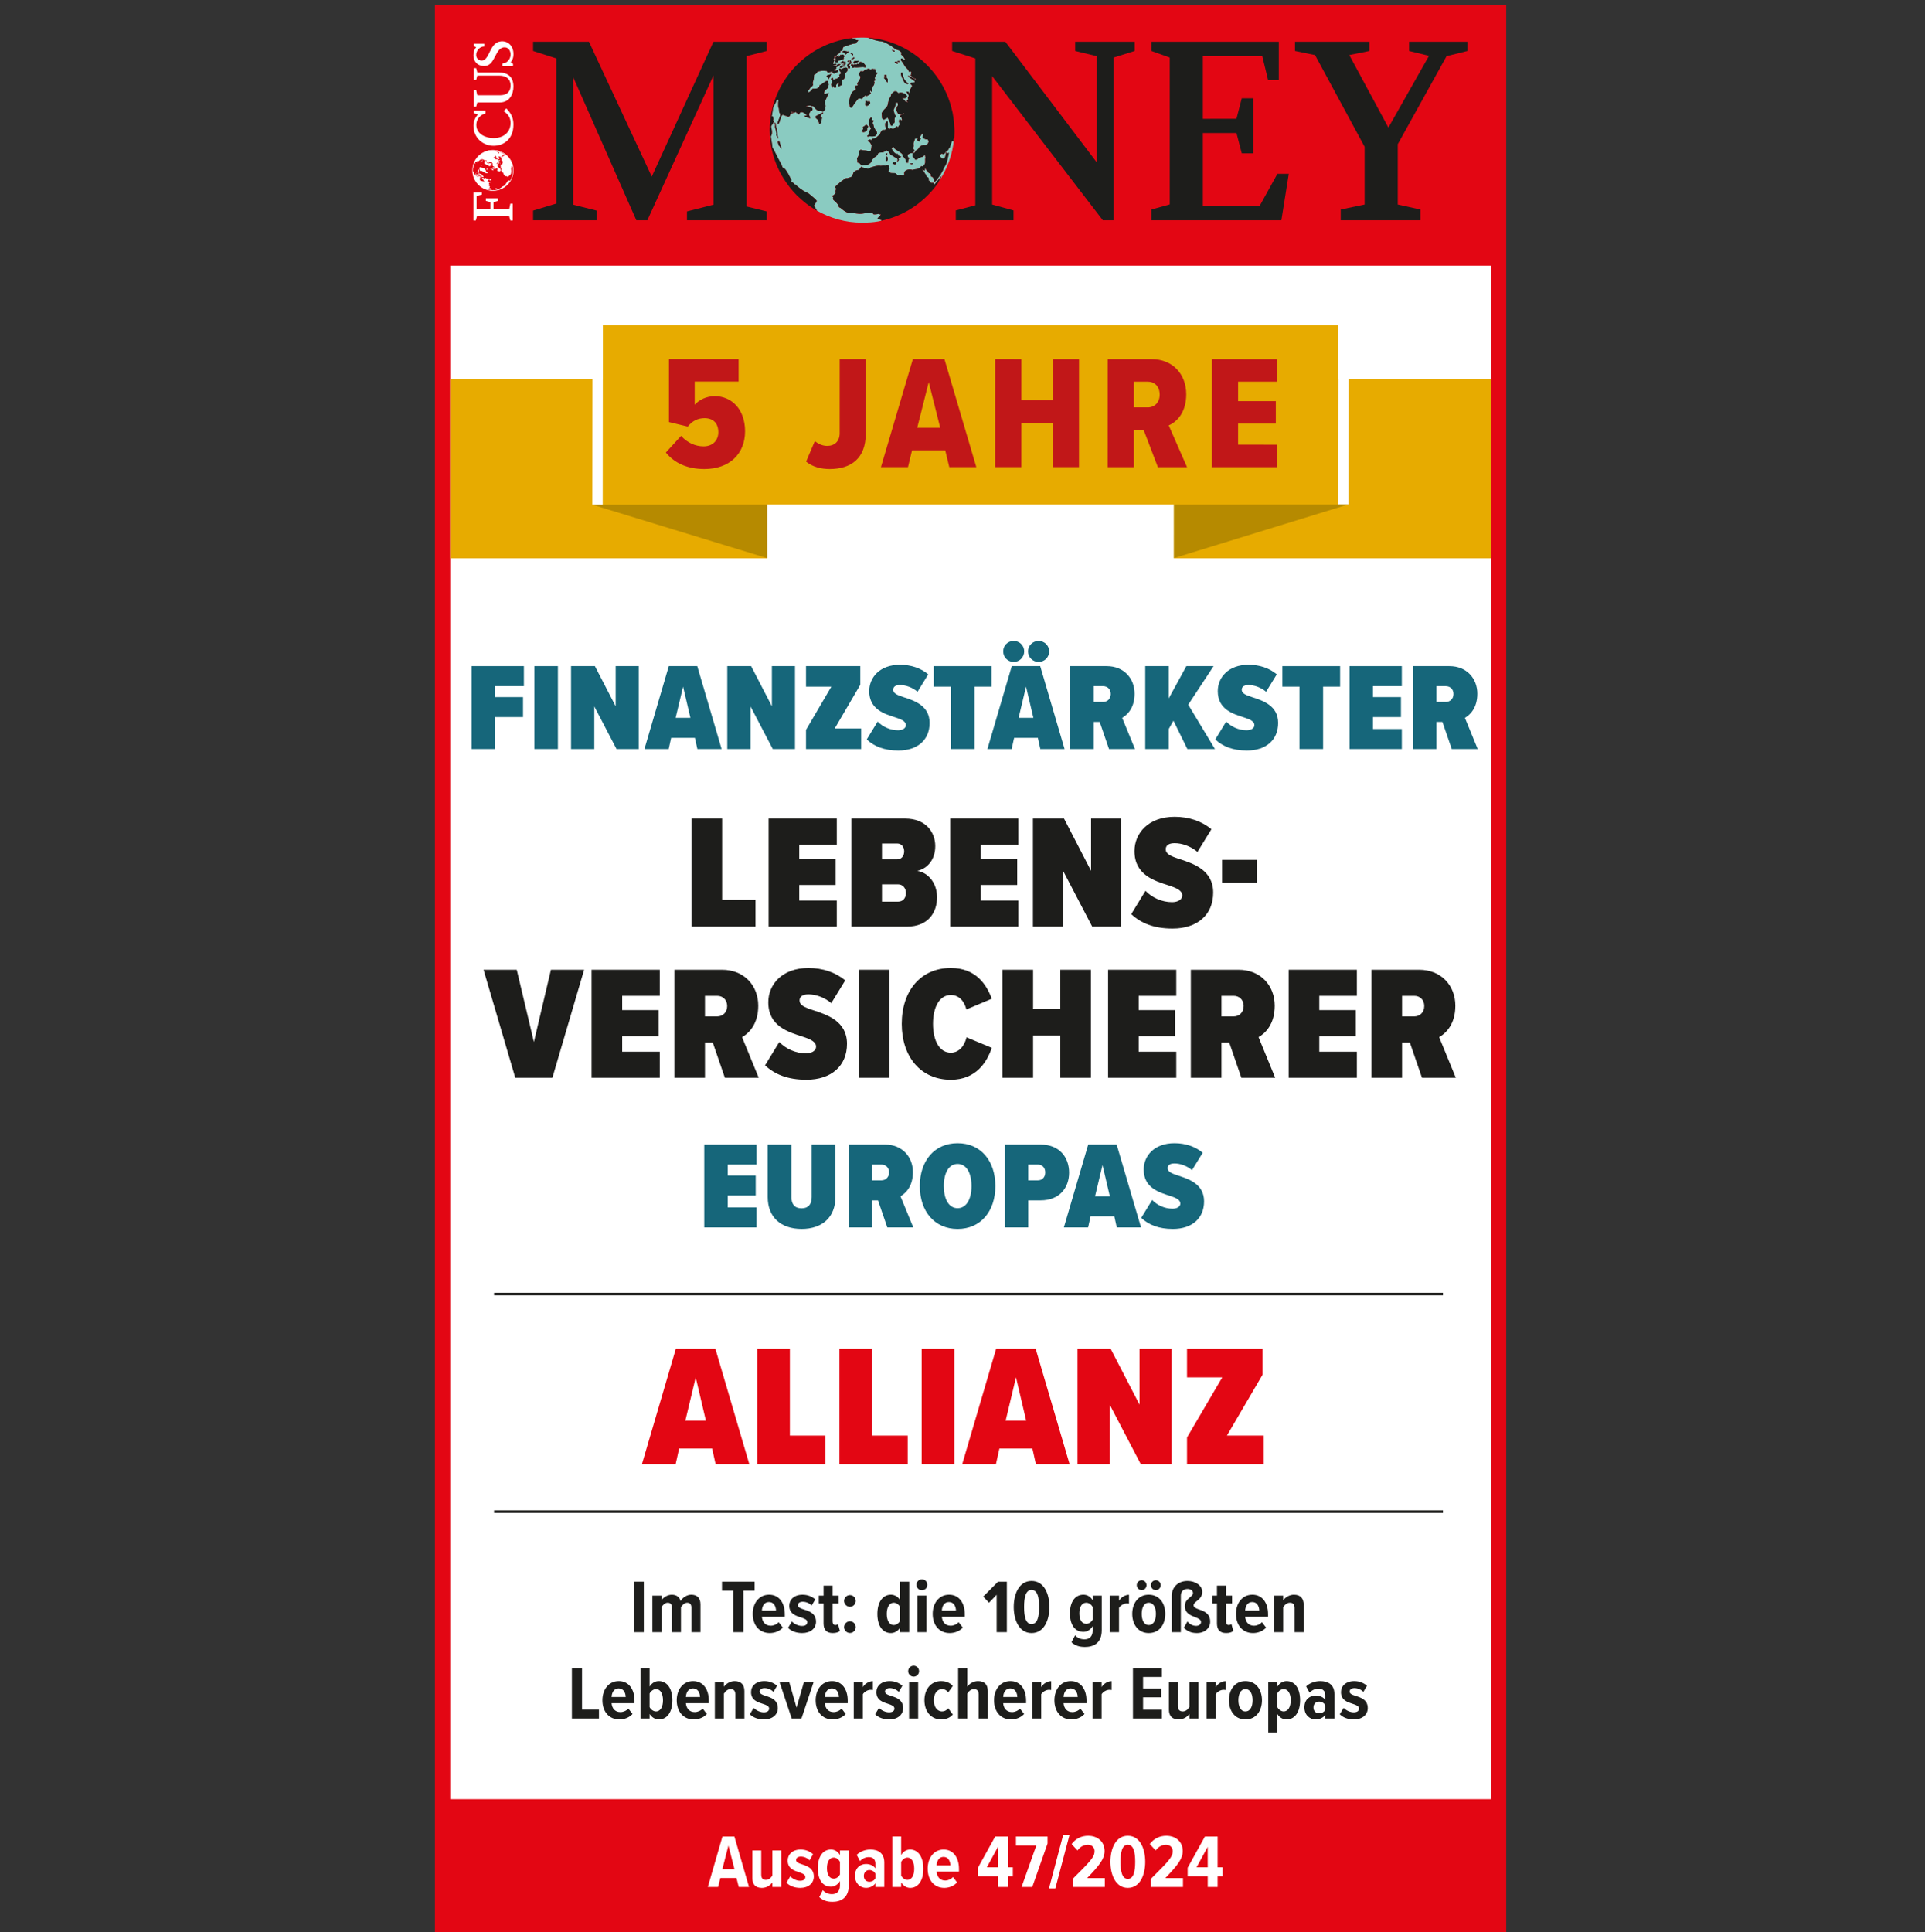 <?xml version="1.0" encoding="UTF-8"?>
<svg xmlns="http://www.w3.org/2000/svg" version="1.1" xmlns:xlink="http://www.w3.org/1999/xlink" viewBox="0 0 529 531">
  <rect x="0" y="0" width="529" height="531" fill="#333333" stroke="none"/>
  <defs>
    <style>
      .cls-1 {
        clip-path: url(#clippath-4);
      }

      .cls-2 {
        fill: #e7ab00;
      }

      .cls-3 {
        fill: #16667a;
      }

      .cls-4 {
        fill: #fff;
      }

      .cls-5 {
        stroke: #fff;
        stroke-miterlimit: 10;
        stroke-width: .146px;
      }

      .cls-5, .cls-6, .cls-7 {
        fill: none;
      }

      .cls-8 {
        fill: #e30613;
      }

      .cls-9 {
        clip-path: url(#clippath-1);
      }

      .cls-10 {
        fill: #c11718;
      }

      .cls-11 {
        clip-path: url(#clippath-3);
      }

      .cls-12 {
        fill: #1d1d1b;
      }

      .cls-13 {
        fill: #8acbc1;
      }

      .cls-14 {
        fill: #b68a00;
      }

      .cls-15 {
        clip-path: url(#clippath-2);
      }

      .cls-7 {
        stroke: #1d1d1b;
        stroke-width: .7px;
      }

      .cls-16 {
        clip-path: url(#clippath);
      }
    </style>
    <clipPath id="clippath">
      <rect class="cls-6" x="119.519" y="1.417" width="294.394" height="529.913"/>
    </clipPath>
    <clipPath id="clippath-1">
      <rect class="cls-6" x="129.539" y="11.182" width="12.038" height="49.415"/>
    </clipPath>
    <clipPath id="clippath-2">
      <path class="cls-6" d="M129.884,46.823c0,3.059,2.496,5.537,5.579,5.537s5.579-2.478,5.579-5.537c0-3.053-2.496-5.531-5.579-5.531s-5.579,2.478-5.579,5.531"/>
    </clipPath>
    <clipPath id="clippath-3">
      <rect class="cls-6" x="129.539" y="11.182" width="12.038" height="49.415"/>
    </clipPath>
    <clipPath id="clippath-4">
      <rect class="cls-6" x="119.519" y="1.417" width="294.394" height="529.913"/>
    </clipPath>
  </defs>
  <!-- Generator: Adobe Illustrator 28.7.10, SVG Export Plug-In . SVG Version: 1.2.0 Build 236)  -->
  <g>
    <g id="Ebene_1">
      <rect class="cls-8" x="119.519" y="1.417" width="294.394" height="529.913"/>
      <rect class="cls-4" x="123.723" y="72.988" width="285.984" height="421.413"/>
      <line class="cls-7" x1="135.779" y1="415.388" x2="396.53" y2="415.388"/>
      <line class="cls-7" x1="135.779" y1="355.605" x2="396.53" y2="355.605"/>
      <g class="cls-16">
        <path class="cls-13" d="M218.924,53.615c-.596-.608-1.166-1.243-1.703-1.905.537.662,1.104,1.3,1.703,1.905"/>
        <path class="cls-13" d="M216.538,50.794c-.383-.516-.748-1.044-1.092-1.59.344.546.709,1.074,1.092,1.59"/>
        <path class="cls-13" d="M221.062,55.536c-.332-.27-.65-.555-.967-.84.317.285.635.57.967.84"/>
        <path class="cls-13" d="M214.905,48.315c-.433-.757-.837-1.534-1.193-2.335.356.801.757,1.579,1.193,2.335"/>
        <path class="cls-13" d="M223.211,57.09c-.249-.163-.501-.323-.745-.496.243.172.496.332.745.496"/>
        <path class="cls-13" d="M211.659,33.243c.015-.154.047-.303.065-.457-.018.154-.05.303-.065.457"/>
        <path class="cls-13" d="M213.573,45.694c-.404-.938-.739-1.911-1.03-2.902.291.991.626,1.961,1.03,2.902"/>
        <path class="cls-13" d="M211.529,35.801c-.003,1.071.089,2.122.223,3.163-.136-1.047-.22-2.107-.223-3.187v.024"/>
        <path class="cls-13" d="M212.382,42.165c-.217-.822-.392-1.659-.525-2.507.134.849.309,1.685.525,2.507"/>
        <path class="cls-13" d="M261.955,32.054c.068.445.151.89.196,1.344-.045-.454-.128-.896-.196-1.344"/>
        <path class="cls-13" d="M242.091,60.642l.157-.193-.757-.184-.08-.134-.217-.047c-.335-.083,1.092-.926.733-1.228l-.243.059-.19-.163c-.312.107-1.217.234-1.504.113l-.166-.276c-1.436-.335-2.412.24-3.792.154-.887-.056-1.647-.255-2.555-.255-1.38,0-2.326-1.475-2.852-1.49l-.163-.276c.098-.122-.134-.237-.036-.356-.246-.14-.303-.457-.549-.596l-.056-.249c-.451-.243-1.136-.617-.855-1.249-.116-.136-.217-.341-.226-.519.175-.012.374-.116.504-.231-.012-.145.424-.51.501-.697l-.166-.273c.012-.22.119-.472.255-.638-.071-.169-.231-.312-.356-.436,0-.036.015-.074.05-.131h.003c.38-.602,2.677-2.338,3.021-2.398l.214.05c.401-.175,1.181-.231,1.392-.602.003-.056.015-.107.03-.163h.024c.083-.279.285-.519.303-.807.353-.427.961-.772,1.522-.691.131-.249.54-.899.786-.979l.166.273c.407.095.792.19,1.214.172l.083.137.217.05c.62-.398,2.834-1.083,3.481-.81.306-.03,1.009-.178,1.264-.05.196-.086.407-.169.614-.205l.303.187.237-.059-.098.442.139.386c-.021.359-.309.608-.332.97l.35-.033.163.273c.312.142,1.131.033,1.564.131.101.32.484.519.789.54l.374-.145.863.205.294-.282c-.332-1.317,1.528-1.593,2.317-1.199.38-.404,1.671.05,2.294-1.089l.433.101c.116-.128.261-.291.421-.365l.101-.252h.006l.154-.38.018-.582-.012-.463.077-.338-.092-.599-.083-.137-.107-.027-.448.478-.487.119-.611.205-.558.451-.454.006-.335-.543-.297-.187-.116-.496.122-.552.484-.119.332-.561h.003l.03-.045.531-.338.499-.7.534-.341.481-.119.564.018.243-.059.424-.368.231-.528-.059-.243-.22-.362h-.012l-.021-.036-.46.009-.62-.267-.276-.294.125-.555-.033-.359-.193-.16-.338.501-.341.504.249.407-.027.113-.074.136-.312.573-.285-.211-.315-.163.095-.214.134-.303-.588.092-.24.059-.033.151-.039.172-.306.858.039.828-.148.662.356.433-.036.16h-.003l-.033.166-.454.478-.454.006-.507.231-.401.252.116.496.062.246.427.104-.315.389-.122.555.03.359-.454.009-.202-.629-.056-.249-.439-.57-.383-.323-.092-.605-.383-.323-.493-.347-.297-.19-.086-.053h-.015l-.499-.312-.409-.318-.139-.282-.19-.157-.421.365.056.246.273.445h.003l.056.092.356.436.49.347.353-.033.187.16-.047.223.3.187.623.264-.267.169-.504.231.113.49-.475.591.151-.665-.223-.519-.54-.128-.493-.35-.706-.398-.246-.412-.252-.407-.427-.267h-.012l-.157-.098-.154.098h-.012l-.368.231-.504.228-.807.045-.507.231-.074.332-.448.478-.665.424-.475.585-.258.641-.424.365-.249.16h-.015l-.267.172-.917.018-.347.033-.457.012-.217-.234h-.003l-.323-.356-.543-.125.015-.582-.113-.496.389-.724.151-.662-.095-.602.226-.187h.012l.32-.258.65.151.78.068.163.039h.036l.555.134.591-.095.009-.039h.003l.163-.727.068-.798-.499-.822-.22-.047-.377-.326.421-.365.65.154.131-.169h.006l.175-.211.588-.092.531-.341.424-.368.424-.362.258-.641.472-.588.564.018.507-.229-.092-.258h-.021l-.181-.487-.042-.831.472-.588.22.05.065.718-.018.579.012.469.053.065h.03l.285.35.401-.35h.068l.576.246.386-.246h.015l.68-.525.166.27.264-.169.047-.22.294-.282-.119-.493-.116-.493.077-.335.181-.306.359.436.264-.169-.139-.386-.033-.359-.027.11-.3-.184-.03-.359.264-.172.119-.074h.065-.065l.145-.095.35-.033.24-.062-.095-.184-.389.228-.599.089-.614-.184-.472-.929.024-.11.045-.691.365-.614-.047-.516h-.012l-.018-.187-.564-.015-.021.19h.009l-.047.596-.258.638-.255.641.344,1.237h.03l.024.024.252.412-.184.306-.16.196-.039.691.033.356-.05.22-.424.368-.098.442-.457.012-.258-.881-.306-.656-.309-.656-.507.228-.531.341-.49-.347-.071-.718-.015-.338h.03-.03l-.024-.487.496-.7.163-.199.579-.561.338-.501.148-.653h-.006l.024-.11.128-.555.279-.751.368-.611.125-.552.421-.368.19-.163h.018l.223-.193.567.021.175.172h.006l.279.273.107.027.374-.145.564.018.516.24.323.074.549.596-.231.528-.591.092-.567-.015.682.507.249.412.107.027.647.148-.463-.457.507-.231-.119-.493.234-.528-.077-.359-.205-.205-.282-.501-.068-.125.564.018.039.098.181.412.092-.412h.009l.151-.688.573-1.027-.549-.596.16-.196,1.074-.211.045-.226-1.083-.771h-.021l-.38-.273-.19-.157-.166-.273-.083-.137,1.329.662.326.172h.027l.068.039.193.163.214.05.193.16.338.368-.674-.774h-.021l-.015-.021-.323-.08-.193-.157-.955-.81.217.05.214.053-.089-.608.24-.059-.383-.323-.374.142-.309-.653-.012-.015h-.018l-.801-.872-.579-.953-.487-.656h-.015l-.039-.047-.006-.469.35-.033.383.32.54.131-.582-.955-.659-.623.211-.415-.433-.409h.006l-.226-.214-.95-.338-1.086-.724.024-.113-1.116-.614-.703-.398-.947-.341-.89-.092-1.08-.258-1.056-.365-.757-.178.585-.05c-.739-.068-1.481-.116-2.231-.113-.908,0-1.804.056-2.688.151l-.003.086c.119.024.255.056.3.19l.374-.145.323.074-.16.196c-.024-.009.142.243.76.178.018.199-.454.605-.608.674l-.05.223c-1.255.024-2.181.644-3.401.944.021.202-.383.353-.172.774l-.267.172-.024.107-.484.122.071.053h-.006l.125.107-.267.172-.05.223c-.368.062-.7.389-.849.73l-.347.036-.267.169c.065.131.071.338.009.469l-.291.282.3.184c-.006.045-.012.086-.018.122h.009c-.065.291-.288.537-.315.846l.193.166.374-.151c.145-.003.32.101.407.217l-.398.255-.217-.05-.507.229c.228.092.801.11,1.024.009l.312-.392c.291-.107.638-.16.941-.125-.415.377-.881.656-1.353.958l.19.16c-.101.145-.258.27-.43.362-.003.003-.006.003-.009.006h-.006c-.113.059-.234.11-.341.142l.297.184c.276-.006.567-.071.834-.154l.056.249-.181.306c-.288.136-.582.27-.881.374l-.433-.101-.006-.469c-.374.074-.745.193-1.098.323l-.409-.214.027-.11-.3-.19-.131.086c-.439-.217-1.982-.021-2.338.267l-.05.22c-.24.237-.525.466-.822.62.045.335.015.644-.047.941h.012c-.086.421-.234.828-.338,1.276l.136.404-.205.418c-.685.353-.733.861-1.214,1.344l.107.288.03.083c.083-.006.169-.042.258-.092h.021c.335-.211.682-.665.863-.911.629-.012,1.386.08,1.819-.501l.101-.442c.804-.282,1.415-1.178,2.211-1.228l.009.469.332.546c-.131.19-.3.65-.202.884l-.979.819c-.042.11-.074.24-.101.374h-.006c-.03.181-.036.368.012.525.496.104.846-.32,1.312-.273l-.291.282c-.086.869-.875,1.668-.899,2.472.015.024.027.056.039.083h.015c.101.252.169.522.217.783l-.211.415.142.386c-.19.285-.46.555-.739.757l-.383-.323c-.27-.006-.54.006-.807.042-.635-.246-.961-.804-1.421-1.27l-.671-.045-.083-.134c-.43.024-.929.062-1.312.273l1.644.273.249.409-.101.442-.43-.104c.003.273-.214.671-.415.837l-.012.371h-.798c-.047-.047-.101-.083-.16-.101-.021-.196-.73-.516-.893-.593-.671.119-.389-.16-.884.457.056-.042.19-.074.089.053-.151.184-.427,0-.543-.128l-.056-.249-.053.223c-.516-.501-.166-.555-.887-.092l-.19-.163.074-.332c-.139.166-.243.421-.258.638-.083.006-.507.231-.507.231.071-.059.157-.119.249-.163.039-.255.134-.567.3-.76-.157.074-.297.231-.412.356-.062.214-.19.404-.264.623-.027.08-.045.163-.053.252-.104.151-.332.353-.531.341-.401-.329-.955-.231-1.353-.555l-.243.059c-.641.671-.49,1.852-1.139,2.528l-.163-.273c.16-.721.68-1.688.76-2.35l-.003-.003c.003-.009.006-.021.006-.03-.047-.202-.145-.454-.306-.593.009-.089-.071-1.172-.113-1.267l-.107.056c-.059-.291-.077-.801-.056-1.267h-.009c.012-.3.039-.585.08-.771-.053-.086-.139-.329-.273-.297l-.291.279c-.021.104-.033.237-.074.332-.071.163-.151.306-.231.445h.009c-.187.312-.386.602-.531,1.027-.208.62-.234,1.454-.359,2.086h.003c-.033.169-.074.323-.125.454.122.03.252.089.344-.033.092.377.231.801.074,1.184l.172.273c.003.258-.267.38-.258.638-.11.027-.457.599-.501.697.024.157.059.326.092.496h.015c.148.76.3,1.59-.166,2.246.015.142.059.463.119.849h.006c.131.852.32,2.021.356,2.484l-.018-.24c.053.059.234.395.472.858h.006c.579,1.125,1.487,2.97,1.748,3.392.065.11.128.217.169.332v.009c.03.089.042.178.03.282l.19.16c.009.181.11.386.223.522.513-.053,1.211,1.142,1.745,2.134h-.021c.3.57.549,1.071.677,1.237l-.047.223c-.125-.03-.136.145-.05.22.148.125.424.252.596.377l.193.16-.074.329c.122-.012.282-.053.371-.142.249.246.501.478.766.7h.009c.872.736,1.837,1.344,2.875,1.789.015.059,1.89,1.43,2.273,2.05-.187.807-1.315,1.258-.32,1.905l-.027.113c.062.098.309.436.335.546.006.027,0,.056-.003.086,3.697,2.122,7.952,3.356,12.484,3.344,1.513-.003,3.027-.083,4.475-.344.318-.056.626-.142.941-.214.003-.012.003-.033.009-.036l-.24.059ZM250.447,44.904l.24-.059.3.187-.436.11h-.033l-.015.003-.015-.003h-.036l-.487-.116.481-.122ZM245.518,44.556l.217.05.371-.142.252.407-.312.27h-.012l-.104.089-.208-.089h-.018l-.395-.166.208-.418ZM243.542,42.221l.267-.166-.045.688-.273-.3.05-.223ZM243.56,43.159l.154-.193.249.404-.039.691-.398.258-.068-.715.101-.445ZM247.868,19.886l.226.519.056.243.116.499.137.424h.018l.062.199.439.57.466.463.297.187-.371.142-.516-.234-.19-.163-.332-.546-.059-.246-.086-.137-.104-.228h-.015l-.202-.424-.199-.629-.009-.469.267-.169ZM246.622,16.8l.374-.145.249.409-.543-.128-.19-.16.11.024ZM246.462,16.999l.409.211-.184.312-.43-.107-.409-.214.05-.22.564.018ZM245.296,13.578l.273.3.323.077-.036.16h-.009l-.009.059-.214-.05-.024-.009-.19-.042-.276-.3.16-.196ZM243.388,20.578l.22.05.006.466-.564-.018-.009-.463.347-.036ZM243.242,21.21l.43.104.151.258h.018l.151.267-.045.344.006.469-.297-.187-.335-.543-.264-.344h-.018l-.172-.22.374-.148ZM213.258,36.248c.083-.202-.086-.522-.107-.736-.047-.05-.083-.157-.11-.276h-.018c-.059-.315-.053-.754.015-.905-.131-.208-.19-.478-.217-.727.03.125.487.353.332.543.024.024.113.478.217,1.065h.018c.19,1.053.418,2.507.409,2.679l.083.136-.217-.053c-.003-.068-.315-.846-.365-.902l.101-.442-.142-.383ZM214.691,41.005c-.03-.184-.148-.475-.332-.546l-.056-.249c-.065-.071-.193-.196-.303-.187-.068-.291-.151-.92-.445-1.039l.074-.332c.113.139.172.353.223.519l.107.027c-.08-.163-.056-.418.018-.579.436.472.513,1.564.766,2.163l-.05.223ZM221.685,32.141l-.35.03-.273-.297c.148-.077.534-.148.697-.068-.039-.101-.11-.217-.199-.303h.795l-.006.211c.172.199.326.519.323.792-.329-.119-.718-.119-.988-.365M225.824,32.951l-.288.279c.116.098.122.356.116.493-.104.151-.332.359-.534.341-.003-.202-.027-.415-.089-.602l-.35.03.104-.442c-.148-.445-.754-.395-.665-1.089.074-.062.421-.255.807-.454l.656-.003-.122.543c.193.062.407.261.466.46l-.157.196.056.249ZM225.584,31.491l-.003.012h-.656c.519-.267,1.116-.555,1.24-.576l.083.136c-.142.208-.421.383-.665.427M237.972,36.147l-.724.181-.516-.243.475-.585-.042-.264h-.015l-.047-.318.531-.341.291-.285.323.077.359.439-.315.389v.015h.009l.009.433-.338.501ZM237.779,28.402l.003-.077.05-.223-.033-.356.347-.033.193.157.454-.006.134-.086.226.519-.062.092-.267.401-.401.255-.35.033-.3-.19.018-.487h-.012ZM240.705,37.147l-.294.279-.697.065-.671-.042-.591.092-.193-.16.558-.448.05-.223-.012-.472.258-.635.294-.285-.053-.083h-.024l-.27-.439-.199-.629-.065-.715.151-.665.338-.501.107.024.326.08-.231.525.623.264-.365.614.246.407.175.739.125.273h.027l.169.365.439.573.092.602-.315.395ZM239.186,19.091h.021c.024.015.047.033.071.045l.071-.045.184-.119.024-.113c.255.062.638.228.89.095l.033.136h.009l.202.846c.089-.047.255-.083.35-.033l.056.246c-.3.368-.739.92-.706,1.421h.015c.012.148.062.294.175.43l-.401.255.142.38-.175.777-.294.279c-.089.404-.252.831-.163,1.246l-.184.306-.19-.16-.059-.249-.181.309c.006.05.021.104.039.16.059.157.154.32.288.374-.347.217-1.015.763-1.415.712l-.187-.16c-.451.223-.688.822-1.009.929-.297-.071-.579-.169-.887-.092-.122.077-.602.712-1.042,1.323h.003c-.362.507-.694,1-.763,1.148l-.24.059-.3-.187c-.027-.481-.122-.724-.166-1.009h-.015c-.045-.261-.045-.558.08-1.098.261-1.163.501-1.712.739-2.012h.012c.353-.439.685-.338,1.056-.935l-.3-.187.157-.596.427-.068.315-.288-.323-.077c-.009-.377.596-.982.828-1.564h-.012c.092-.24.122-.472.018-.68-.104-.068-.231-.175-.276-.297l-.217-.053.184-.303-.083-.139.374-.145-.083-.134.157-.196c.353-.187.564.226,1.071-.214l.05-.223c.237-.006.407-.047.54-.098.409-.151.478-.383,1.089-.006M237.299,17.275c.16.374.766.683.531,1.178l-.131.083c-.647-.32-2.303.178-2.825-.083-.196.086-.407.169-.617.202l-.193-.157.05-.226-.19-.16c-.062-.131-.071-.335-.009-.469.199.083.466.098.674.042l-.264.172.347-.036.157-.193c.199.08.466.095.674.042l.16-.199.19.163.264-.172c-.015-.825.813-.273,1.181-.187M236.038,16.696c-.231.421-.95.783-1.412.715-.454-.908,1.145-.644,1.412-.715M234.794,15.919c-.104.27-.632.386-.881.374l.157-.193.24-.059c.089-.148.401-.472.484-.122M234.085,14.533c.039.154.261.27.383.326l-.074.332c-.145,0-.317-.101-.409-.214l.027-.113-.297-.187c.089-.092.252-.131.371-.145M233.373,16.474l.083.134h.036l.024.009c.045-.024.086-.053.128-.077.009.024.021.047.036.068h.015c.03.039.071.068.119.077l.142.036-.131.083-.047.19c.065-.021.125-.033.184-.042l-.125.555-.377.142-.098.445.193.163c.062.128.074.332.006.469l-.371.142c-.22-.356-.593-.973-.16-1.317l.35-.036c.11-.089.211-.27.208-.415.03-.033.074-.047.113-.065-.175.03-.377.021-.543-.039h-.006l-.32-.077.157-.196.134-.086.036-.021h-.006l.223-.142ZM231.569,14.115h.003l.009-.027.374-.148.742.175.226.056c.006-.027.024-.047.047-.056h.101c.047.021.08.059.068.107l-.05.223c-.205.131-.424.237-.558.451l-.237.059c-.154-.246-.451-.653-.766-.647l.042-.193ZM230.168,17.106c-.226.027-.546.128-.647-.154.003-.11.05-.228.11-.335h-.012c.039-.068.083-.131.122-.184-.294-.484.03-.501-.148-.855.341.045.614-.202.881-.374l.11.024-.101.442.264-.166c0-.151.098-.329.208-.418l.243-.062-.05.223.157-.196c.128-.065.329-.071.457-.009.068.187.297.353.49.35-.157.074-.338.208-.421.365.015.074.104.181.19.163-.128.068-.276.116-.43.145.098,0,.19.012.27.05l-.024.11c-.442.172-.861.368-1.335.383h-.003.003c-.131.148-.24.323-.332.499M230.827,17.219c.178-.033.46-.151.531-.341l.484-.119-.157.196c.157.08.43-.056.588-.095l.166.273-.267.172-.19-.163c-.181.145-.418.252-.641.315-.178-.006-.38-.128-.513-.237M232.462,17.533l-.157.193-.16.196-.19-.16-.19-.16-.24.056-.11-.024.377-.145.24-.059.237-.056.193.16ZM230.961,18.192l.264-.172.347-.036.134-.083.217.05.11.027.297.187-.131.083-.457.012-.534.335-.347.036-.083-.134.184-.306ZM227.587,21.839l-.059-.246.009-.015h-.012l.175-.285-.65-.154c.113-.089.211-.27.208-.415.407-.074.831-.288,1.228-.412-.306.436-.362.863-.662,1.261h.015c-.071.092-.151.178-.252.267M228.429,23.094c.335-.407.368-1.139-.134-1.43l.134-.086h-.006l.255-.163.326.077-.05.08h.012l-.134.223.65.151.187-.306.347-.033c.009-.012.021-.018.036-.03h-.009c.19-.145.377-.377.62-.392l.077-.332-.166-.273c.208-.104.404-.276.555-.451-.086-.098-.125-.258-.139-.383l-.19-.163c-.042-.169-.148-.32-.184-.487h-.012c-.009-.033-.012-.074-.012-.113.003-.163.433-.288.347-.056l.323.074c.359-.276,1.288-.706,1.638-.196-.033.074-.036.178-.033.285h.012c.006.172.033.344-.015.398-.282.353-.537.558-.786.982.134.273-.062.62.015.935-.018.059-.047.116-.08.166h.012c-.137.202-.371.353-.605.365.11.433-.131.914-.083,1.383-.273.22-.632.261-.908.484-.083-.344.045-.691.119-1.024l-.193-.163c-.142.178-.415.611-.605.674.068.267.047.709-.199.887l-.407-.211-.059-.252-.217-.047c-.021.249-.119.561-.285.748-.012-.43-.116-.884-.154-1.32"/>
        <path class="cls-13" d="M262.06,38.308l-.03.134.059.249-.16.196-.083-.137-.08-.136-.027.113-.027.11-.08-.137-.258.641-.074.329-.285.748-.024.113-.315.392-.211.415-.24.062-.018.018h-.009l-.261.255-.344.499-.395.258-.303-.19-.202-.015-.374.481-.03.208.083.137.273.3.11.024.166.27.157-.193.08.137.22.05.338-.504.175-.774.175-.774.116.493.217.053.264-.169.086.137-.175.774-.175.771-.05.226-.175.774-.22.496h-.006l-.009.021-.392.727-.157.196-.282.748-.365.614-.392.724-.05.071h-.027l-.445.629-.157.193-.341.501-.558.451-.024.11-.009-.466-.033-.359-.276-.297.027-.11-.276-.3-.323-.077.024-.11-.19-.16v-.006h.024l.074-.326-.273-.3-.323-.077-.249-.409-.463-.457-.202-.632-.175.774-.134.089c-.187-.128-.276-.338-.463-.463l.116.496c.294.19.504.674.688.979l.107.024c.015.107.047.202.095.297l-.027.006c.065.116.142.234.22.353.386.092.68.487.472.929l.083.137c.573.134.178.285.546.596.059.047,1.22-.16.78.329.056.045.137.208.276.036l.475-.588c.22-.273.386-.522.629-.783l.317-.389.184-.306.101-.134.056-.068-.036.148-.033.148c-.021.095-.027.14-.086.214-.116.145-.101.291-.205.415-.157.196-.193.442-.338.662-.018.021-.045.089-.065.125,2.377-3.481,3.926-7.567,4.314-11.982l-.053-.068-.068.294Z"/>
        <path class="cls-13" d="M243.752,60.277c-.139.039-.279.077-.418.113.139-.036.279-.074.418-.113"/>
        <path class="cls-13" d="M233.553,16.741l.134-.086-.11-.024-.056-.015c-.163.098-.32.199-.418.365.015.009.036.009.053.015l.347-.033.05-.223Z"/>
        <path class="cls-13" d="M212.029,30.8c.056-.279.134-.546.199-.822-.065.276-.142.543-.199.822"/>
        <path class="cls-13" d="M262.282,35.801c0-.347-.042-.685-.056-1.03.018.365.053.73.053,1.098,0-.021.003-.045.003-.068"/>
        <path class="cls-13" d="M245.867,59.574c-.125.047-.249.095-.377.142.128-.047.252-.095.377-.142"/>
        <path class="cls-13" d="M247.854,58.717c-.089.045-.178.089-.267.131.089-.042.178-.086.267-.131"/>
        <path class="cls-13" d="M249.673,57.75c-.024.015-.047.03-.071.045.024-.015.047-.03.071-.045"/>
        <path class="cls-13" d="M233.772,17.027l.006-.033c-.03.009-.05.024-.077.039.021-.006.047-.003.071-.006"/>
        <path class="cls-13" d="M244.156,11.42c.208.065.409.145.614.214-.205-.071-.407-.148-.614-.214"/>
        <path class="cls-13" d="M241.725,10.798c.353.071.694.169,1.044.255-.35-.086-.691-.184-1.044-.255"/>
        <path class="cls-13" d="M239.29,10.434c.475.047.941.131,1.407.202-.469-.074-.932-.154-1.407-.202"/>
        <path class="cls-13" d="M246.541,12.297c.077.033.148.068.226.101-.077-.033-.148-.068-.226-.101"/>
        <path class="cls-13" d="M260.041,25.582c.08.178.163.35.24.528-.077-.178-.16-.353-.24-.528"/>
        <path class="cls-13" d="M261.498,29.796c.095.38.202.754.279,1.139-.08-.386-.184-.76-.279-1.139"/>
        <path class="cls-13" d="M260.86,27.653c.098.282.205.561.294.846-.089-.285-.196-.564-.294-.846"/>
        <path class="cls-13" d="M212.62,28.458c.107-.35.234-.688.356-1.03-.122.341-.249.679-.356,1.03"/>
        <path class="cls-13" d="M229.323,11.508c.03-.009.059-.021.089-.03-.03.009-.059.021-.089.03"/>
        <path class="cls-13" d="M259.034,23.569c.042.074.086.148.128.223-.042-.074-.086-.148-.128-.223"/>
        <path class="cls-13" d="M215.576,22.084c.267-.412.549-.816.837-1.214-.288.398-.57.798-.837,1.214"/>
        <path class="cls-13" d="M213.416,26.223c.16-.392.341-.774.522-1.157-.181.383-.362.766-.522,1.157"/>
        <path class="cls-13" d="M216.922,20.188c.309-.398.632-.783.964-1.163-.332.38-.656.766-.964,1.163"/>
        <path class="cls-13" d="M214.405,24.097c.217-.412.448-.813.685-1.214-.237.401-.472.801-.685,1.214"/>
        <path class="cls-13" d="M224.173,13.828c.303-.178.602-.362.914-.528-.312.166-.611.35-.914.528"/>
        <path class="cls-13" d="M218.447,18.407c.341-.362.688-.718,1.05-1.059-.362.341-.709.697-1.05,1.059"/>
        <path class="cls-13" d="M222.056,15.219c.344-.252.688-.501,1.044-.736-.356.234-.7.484-1.044.736"/>
        <path class="cls-13" d="M226.553,12.59c.214-.098.421-.202.638-.294-.217.089-.424.196-.638.294"/>
        <path class="cls-13" d="M220.157,16.747c.353-.314.712-.62,1.08-.914-.368.294-.727.599-1.08.914"/>
        <polygon class="cls-12" points="232.031 17.429 231.791 17.488 231.414 17.634 231.524 17.657 231.764 17.601 231.957 17.761 232.144 17.924 232.304 17.726 232.465 17.533 232.272 17.373 232.031 17.429"/>
        <path class="cls-12" d="M235.662,17.471l-.16.199c-.205.053-.475.039-.671-.042l-.157.193-.35.036.267-.172c-.208.053-.478.042-.674-.042-.065.134-.053.338.009.469l.19.16-.05.226.193.157c.211-.036.418-.116.614-.202.525.261,2.178-.237,2.825.083l.134-.083c.234-.496-.374-.804-.531-1.178-.368-.086-1.196-.638-1.181.187l-.267.172-.19-.163Z"/>
        <polygon class="cls-12" points="250.487 45.141 250.502 45.144 250.52 45.141 250.553 45.141 250.989 45.034 250.686 44.844 250.446 44.906 249.965 45.025 250.452 45.141 250.487 45.141"/>
        <path class="cls-12" d="M234.625,17.411c.463.068,1.181-.294,1.412-.715-.267.071-1.866-.193-1.412.715"/>
        <path class="cls-12" d="M231.982,17.142l.19.163.267-.172-.166-.273c-.16.039-.43.175-.588.095l.157-.196-.484.119c-.071.19-.353.309-.534.341.137.11.338.231.516.237.223-.062.457-.169.641-.315"/>
        <polygon class="cls-12" points="238.073 29.08 238.423 29.044 238.823 28.789 239.093 28.389 239.153 28.3 238.927 27.78 238.797 27.864 238.34 27.872 238.147 27.715 237.8 27.745 237.832 28.104 237.782 28.323 237.779 28.401 237.791 28.401 237.773 28.89 238.073 29.08"/>
        <polygon class="cls-12" points="240.487 35.578 240.318 35.213 240.294 35.213 240.167 34.94 239.992 34.201 239.745 33.794 240.11 33.18 239.487 32.916 239.722 32.388 239.395 32.311 239.288 32.284 238.947 32.788 238.796 33.453 238.864 34.168 239.063 34.797 239.33 35.236 239.354 35.236 239.41 35.319 239.116 35.604 238.858 36.239 238.867 36.711 238.817 36.931 238.259 37.382 238.455 37.542 239.042 37.45 239.713 37.492 240.413 37.426 240.707 37.144 241.018 36.753 240.929 36.15 240.487 35.578"/>
        <path class="cls-12" d="M224.092,57.2l.027-.113c-.994-.647.134-1.098.32-1.905-.383-.62-2.258-1.994-2.273-2.053-1.039-.442-2.003-1.05-2.875-1.786h-.009c-.264-.223-.516-.454-.766-.703-.089.092-.249.134-.371.145l.074-.329-.193-.16c-.172-.128-.448-.252-.596-.377-.086-.074-.074-.249.05-.223l.047-.22c-.128-.166-.377-.668-.677-1.237h.021c-.534-.991-1.231-2.187-1.745-2.134-.113-.139-.214-.341-.223-.522l-.19-.16c.012-.104,0-.193-.03-.282v-.009c-.042-.116-.104-.223-.169-.332-.261-.421-1.169-2.267-1.748-3.392h-.006c-.237-.463-.418-.801-.475-.858l.021.24c-.036-.463-.226-1.632-.356-2.484h-.006c-.059-.386-.104-.706-.119-.849.463-.656.315-1.487.166-2.246h-.015c-.033-.169-.068-.338-.092-.496.045-.098.389-.671.499-.697-.006-.258.264-.38.261-.638l-.172-.273c.157-.383.018-.807-.074-1.184-.095.119-.223.062-.344.033.05-.131.092-.285.125-.454h-.003c.125-.632.151-1.469.359-2.086.145-.424.344-.715.531-1.027h-.009c.08-.139.16-.282.231-.445.042-.095.053-.228.074-.332l.291-.279c.134-.033.22.211.273.297-.042.187-.068.472-.08.772h.006c-.018.463,0,.976.059,1.267l.107-.056c.042.095.119,1.178.113,1.267.16.139.258.392.306.593,0,.009-.003.021-.006.03l.003.003c-.083.662-.599,1.629-.76,2.35l.163.273c.647-.677.499-1.858,1.139-2.531l.24-.056c.401.323.955.225,1.356.555.199.012.427-.19.531-.341.009-.089.027-.172.053-.252.074-.22.202-.409.264-.623.116-.125.255-.282.412-.356-.166.193-.261.504-.3.76-.092.045-.178.104-.249.163,0,0,.424-.229.507-.231.015-.217.119-.472.258-.638l-.074.332.19.163c.718-.463.371-.409.887.092l.053-.223.056.246c.116.128.392.315.543.128.101-.128-.033-.092-.089-.05.496-.617.214-.338.884-.457.163.077.872.398.893.593.059.018.11.053.16.101h.798l.012-.371c.202-.166.418-.564.415-.837l.43.104.101-.445-.249-.407-1.647-.273c.386-.211.884-.249,1.315-.273l.083.134.671.045c.46.466.786,1.024,1.421,1.27.267-.036.537-.047.807-.042l.383.323c.279-.202.549-.472.739-.757l-.142-.386.211-.415c-.047-.264-.116-.531-.217-.783h-.015c-.012-.027-.024-.059-.039-.083.024-.807.813-1.602.899-2.472l.291-.282c-.466-.047-.816.374-1.312.273-.047-.157-.042-.344-.012-.525h.006c.027-.134.059-.264.101-.374l.979-.819c-.098-.234.071-.694.202-.884l-.332-.546-.009-.469c-.795.047-1.407.947-2.211,1.228l-.101.442c-.433.582-1.19.49-1.819.501-.181.246-.528.7-.863.911h-.024c-.086.05-.172.083-.255.092l-.03-.083-.11-.288c.481-.484.531-.994,1.217-1.347l.205-.415-.137-.404c.104-.448.252-.855.338-1.276h-.012c.062-.297.092-.605.045-.941.3-.157.585-.386.825-.62l.05-.22c.356-.288,1.896-.484,2.338-.267l.131-.086.297.19-.024.11.407.214c.356-.134.727-.249,1.098-.323l.009.466.433.104c.3-.104.593-.237.881-.374l.181-.306-.056-.249c-.267.083-.558.148-.834.154l-.297-.187c.107-.033.228-.08.341-.139h.006c.003-.003.006-.006.009-.006.172-.095.329-.217.43-.362l-.19-.16c.472-.303.938-.582,1.353-.958-.303-.036-.65.018-.941.125l-.312.392c-.223.101-.795.083-1.024-.009l.507-.228.217.047.398-.252c-.086-.119-.261-.22-.407-.217l-.374.151-.193-.169c.027-.309.246-.552.315-.843h-.009c.006-.036.012-.077.018-.122l-.3-.187.291-.279c.062-.134.056-.338-.009-.469l.267-.169.347-.036c.148-.341.481-.671.849-.73l.047-.223.27-.172-.125-.107h.003l-.068-.056.484-.119.024-.107.267-.172c-.211-.421.193-.573.172-.774,1.22-.3,2.145-.92,3.401-.947l.05-.22c.154-.068.626-.475.608-.674-.617.065-.783-.19-.76-.178l.16-.196-.323-.074-.377.145c-.042-.134-.178-.166-.297-.19l.003-.086v-.015c-1.668.178-3.288.531-4.849,1.024-.03.009-.059.021-.089.03-.724.231-1.436.496-2.133.789-.217.092-.424.196-.638.294-.496.226-.988.457-1.466.712-.309.166-.608.347-.911.525-.362.214-.724.424-1.074.656-.356.234-.7.484-1.044.736-.276.202-.552.401-.819.614-.368.294-.727.599-1.08.914-.223.199-.445.395-.659.599-.362.344-.712.697-1.05,1.062-.19.202-.377.407-.561.617-.332.377-.656.766-.964,1.163-.175.223-.341.451-.51.682-.288.398-.57.798-.837,1.214-.169.261-.326.531-.487.798-.237.401-.469.801-.685,1.214-.163.317-.315.644-.466.97-.178.383-.359.763-.522,1.154-.16.395-.297.801-.439,1.205-.122.344-.249.683-.356,1.033-.151.499-.27,1.009-.392,1.519-.065.273-.142.543-.199.822-.131.653-.226,1.317-.303,1.985-.021.154-.053.303-.068.457-.083.831-.128,1.668-.128,2.516v.018c0,1.08.086,2.139.22,3.187.03.234.071.463.107.694.134.852.309,1.685.525,2.507.053.211.101.421.163.626.288.991.626,1.964,1.027,2.902.042.098.095.19.139.288.356.801.76,1.576,1.193,2.335.172.3.356.593.543.887.341.546.709,1.074,1.089,1.59.228.309.445.617.685.914.534.665,1.104,1.3,1.7,1.908.374.38.777.724,1.172,1.08.317.285.635.57.967.84.457.371.923.718,1.404,1.056.243.172.496.332.745.499.407.264.792.564,1.214.804.003-.018,0-.039,0-.062.003-.03.009-.059.003-.086-.027-.11-.273-.448-.335-.546"/>
        <path class="cls-12" d="M262.226,34.77c-.021-.46-.03-.92-.074-1.374-.047-.454-.128-.896-.196-1.341-.059-.374-.104-.751-.178-1.119-.077-.386-.184-.76-.279-1.139-.11-.436-.214-.869-.344-1.297-.089-.288-.196-.564-.294-.846-.181-.522-.368-1.039-.582-1.543-.074-.181-.16-.353-.237-.531-.273-.608-.564-1.205-.881-1.789-.042-.074-.086-.148-.128-.223-2.754-4.947-7.077-8.911-12.267-11.169-.077-.033-.148-.071-.226-.104-.579-.243-1.169-.46-1.769-.662-.208-.068-.407-.151-.617-.214-.454-.142-.92-.252-1.386-.368-.347-.086-.691-.184-1.044-.255-.338-.068-.685-.107-1.027-.16-.469-.074-.932-.157-1.407-.202-.024-.003-.045-.009-.065-.012l-.045.006-.585.05.757.178,1.053.365,1.083.258.887.092.95.341.703.398,1.116.614-.027.113,1.089.724.95.338.223.214h-.003l.43.409-.208.415.656.623.585.955-.543-.131-.38-.32-.35.033.006.469.036.047h.015l.49.656.576.953.804.872h.018l.012.015.309.653.374-.142.383.323-.24.059.089.608-.217-.053-.217-.05.958.81.19.157.323.08.018.021h.021l.671.774-.338-.368-.19-.16-.217-.05-.193-.163-.068-.039h-.024l-.329-.172-1.329-.662.083.136.169.273.19.157.38.273h.018l1.086.772-.047.226-1.071.211-.16.196.549.596-.576,1.027-.151.688h-.009l-.092.412-.178-.412-.042-.098-.564-.018.068.125h.003l.279.501.208.205.074.359-.231.528.116.493-.504.231.463.457-.647-.148-.11-.027-.246-.412-.685-.507.57.015.588-.092.234-.528-.549-.596-.326-.074-.516-.24-.564-.018-.374.145-.107-.027-.276-.273h-.006l-.178-.172-.564-.021-.223.193h-.018l-.19.163-.424.368-.125.552-.365.614-.282.748-.125.555-.024.11h.006l-.148.653-.341.501-.579.561-.16.199-.499.7.027.487h.03-.03l.015.338.068.718.493.347.528-.341.507-.228.309.656.306.656.258.881.457-.012.101-.442.421-.368.053-.22-.033-.356.039-.691.16-.196.181-.306-.249-.412-.027-.024h-.03l-.344-1.237.258-.641.258-.638.047-.596h-.009l.018-.19.567.015.015.187h.015l.045.516-.365.614-.042.691-.024.11.472.929.614.184.596-.089.389-.228.095.184-.24.062-.347.033-.145.095h.062-.062l-.122.074-.264.172.033.359.297.184.027-.11.036.359.139.386-.267.169-.356-.436-.184.306-.074.335.116.493.116.493-.291.282-.05.22-.264.169-.166-.27-.677.525h-.018l-.383.246-.576-.246h-.068l-.404.35-.285-.35h-.027l-.056-.065-.009-.469.015-.579-.065-.718-.217-.05-.472.588.042.831.178.487h.021l.095.258-.507.229-.564-.018-.475.588-.258.641-.421.362-.424.368-.534.341-.588.092-.172.211h-.006l-.134.169-.647-.154-.424.365.38.326.217.047.499.822-.068.798-.163.727-.009.039-.591.095-.558-.134h-.036l-.16-.039-.783-.068-.647-.151-.32.258h-.012l-.226.187.092.602-.151.662-.389.724.116.496-.015.582.54.125.323.356h.006l.217.234.454-.012.35-.033.914-.018.27-.172h.015l.246-.16.424-.365.261-.641.472-.585.665-.424.448-.478.077-.332.507-.231.804-.045.507-.229.368-.231h.009l.154-.098.157.098h.015l.427.267.252.407.243.412.709.398.49.35.54.128.223.519-.148.665.472-.591-.113-.49.504-.231.27-.169-.626-.264-.3-.187.05-.223-.19-.16-.35.033-.49-.347-.356-.436-.056-.092h-.003l-.273-.445-.059-.246.424-.365.19.157.139.282.409.317.496.312h.015l.089.053.297.19.49.347.383.323.092.605.386.323.436.57.059.249.202.629.454-.009-.033-.359.122-.555.318-.389-.43-.104-.059-.246-.116-.496.401-.252.504-.231.457-.006.451-.478.036-.166h.003l.036-.16-.359-.433.148-.662-.039-.828.309-.858.039-.172.033-.151.237-.059.59-.092-.136.303-.092.214.315.163.285.211.309-.573h.003l.074-.137.024-.113-.249-.407.344-.504.338-.501.19.16.033.359-.125.555.279.294.62.267.457-.009.024.036h.012l.22.362.056.243-.231.528-.424.368-.24.059-.564-.018-.484.119-.534.341-.496.7-.534.338-.027.045h-.006l-.329.561-.487.119-.119.552.113.496.3.187.332.543.457-.006.555-.451.614-.205.484-.119.448-.478.107.027.083.137.095.599-.08.338.012.463-.018.582-.154.38h-.003l-.101.252c-.163.074-.306.237-.424.365l-.43-.101c-.626,1.139-1.917.685-2.297,1.089-.789-.395-2.65-.119-2.317,1.199l-.291.282-.866-.205-.371.145c-.309-.021-.688-.22-.789-.54-.433-.098-1.255.012-1.564-.131l-.163-.273-.353.033c.027-.362.312-.611.335-.97l-.142-.386.101-.442-.24.059-.3-.187c-.208.036-.421.119-.614.205-.258-.128-.961.021-1.264.05-.647-.273-2.863.412-3.481.81l-.217-.05-.086-.137c-.418.018-.804-.077-1.211-.172l-.166-.273c-.246.08-.656.73-.786.979-.561-.08-1.169.264-1.525.691-.015.288-.217.528-.3.807h-.027c-.012.056-.027.107-.03.163-.211.371-.991.427-1.389.602l-.214-.05c-.347.059-2.644,1.795-3.024,2.398h-.003c-.033.056-.05.095-.05.131.128.125.288.267.359.436-.137.166-.243.418-.258.638l.166.273c-.077.187-.513.552-.501.697-.131.116-.326.22-.501.231.006.178.11.383.223.519-.279.632.407,1.006.855,1.249l.059.249c.246.139.3.457.549.596-.101.119.131.234.033.356l.166.276c.525.015,1.469,1.49,2.849,1.49.911,0,1.671.199,2.558.255,1.38.086,2.353-.49,3.789-.154l.166.276c.291.122,1.196-.006,1.507-.113l.187.163.243-.059c.362.303-1.065,1.145-.733,1.228l.217.047.083.134.757.184-.157.193.24-.059c-.009.006-.006.024-.009.036-.006.018-.012.027-.012.047.344-.074.68-.184,1.021-.276.139-.036.282-.074.418-.113.591-.166,1.169-.353,1.742-.561.125-.047.249-.095.374-.142.585-.223,1.157-.463,1.721-.727.089-.042.178-.086.267-.131.593-.288,1.178-.591,1.748-.923.024-.015.047-.03.071-.045,3.187-1.872,5.952-4.401,8.068-7.427.047-.113.086-.181.125-.255.021-.039.047-.104.065-.128.145-.22.184-.463.338-.659.104-.128.089-.27.208-.415.056-.077.065-.122.086-.217l.03-.145.036-.148-.056.065-.101.134-.184.306-.317.392c-.243.258-.409.51-.629.783l-.475.585c-.139.172-.22.012-.276-.036.439-.487-.721-.282-.777-.329-.371-.312.027-.46-.549-.596l-.083-.137c.211-.439-.086-.834-.472-.929-.074-.119-.154-.234-.217-.353l.024-.006c-.047-.095-.08-.19-.092-.297l-.11-.024c-.184-.306-.392-.786-.688-.976l-.116-.499c.19.125.276.335.466.463l.134-.089.172-.772.202.632.463.457.249.409.326.077.273.297-.077.326h-.024v.006l.193.16-.027.113.326.074.273.3-.027.11.279.3.03.356.009.469.024-.11.558-.451.341-.504.157-.193.448-.629h.027l.047-.071.392-.724.365-.611.285-.751.157-.196.389-.724.012-.021h.006l.217-.499.175-.774.053-.223.172-.774.175-.774-.083-.137-.264.169-.22-.05-.116-.493-.175.771-.172.777-.338.501-.22-.047-.083-.139-.157.196-.166-.273-.11-.024-.273-.3-.083-.134.033-.211.374-.481.199.015.303.19.398-.258.341-.499.261-.252h.009l.018-.021.243-.059.208-.415.315-.395.027-.11.282-.748.074-.332.258-.638.083.134.027-.11.024-.11.08.134.086.137.157-.196-.059-.246.03-.137.068-.291.056.068c.059-.712.098-1.427.098-2.151,0-.021-.003-.042-.003-.062,0-.371-.036-.733-.053-1.101"/>
        <path class="cls-12" d="M229.084,23.715l.059.252.407.211c.246-.178.267-.62.199-.887.193-.065.463-.496.608-.674l.193.16c-.077.335-.205.682-.119,1.027.273-.223.632-.264.905-.484-.045-.469.193-.953.083-1.383.234-.012.469-.163.608-.365h-.015c.036-.05.062-.107.08-.169-.077-.315.122-.659-.015-.935.252-.421.507-.626.786-.979.05-.056.024-.226.015-.398h-.009c-.006-.107-.003-.211.03-.285-.347-.51-1.279-.083-1.638.196l-.32-.077c.083-.228-.344-.104-.35.059,0,.039.006.077.015.113h.009c.039.166.145.318.184.487l.19.16c.015.128.056.288.142.386-.151.175-.35.347-.558.451l.166.273-.074.329c-.243.018-.43.249-.62.395h.006c-.012.009-.024.018-.036.03l-.347.03-.187.309-.65-.154.134-.22h-.012l.05-.083-.323-.074-.255.163h.006l-.137.086c.501.288.472,1.024.134,1.43.042.436.142.89.157,1.32.166-.19.261-.499.282-.751l.217.05Z"/>
        <path class="cls-12" d="M228.486,20.311c-.398.125-.822.338-1.228.409.003.148-.095.326-.208.418l.65.151-.172.288h.009l-.009.015.059.246c.101-.089.181-.178.252-.267h-.015c.3-.398.356-.828.662-1.261"/>
        <polygon class="cls-12" points="231.207 18.597 231.742 18.259 232.199 18.25 232.329 18.164 232.032 17.977 231.923 17.95 231.706 17.9 231.572 17.986 231.225 18.018 230.958 18.19 230.777 18.496 230.86 18.632 231.207 18.597"/>
        <path class="cls-12" d="M237.506,19.416c-.507.442-.718.03-1.071.217l-.157.193.083.137-.374.142.083.139-.181.303.214.053c.045.122.172.231.276.3.104.208.074.436-.018.68h.012c-.231.579-.837,1.187-.828,1.564l.323.077-.315.288-.427.068-.157.593.3.187c-.371.599-.703.499-1.056.935h-.012c-.237.3-.478.849-.739,2.012-.122.54-.122.837-.08,1.098h.015c.045.288.142.528.166,1.009l.3.19.24-.059c.068-.148.401-.644.763-1.151h-.003c.439-.611.92-1.243,1.042-1.323.309-.074.59.021.887.092.32-.104.558-.706,1.009-.926l.187.157c.401.053,1.068-.493,1.415-.712-.134-.053-.228-.214-.288-.371-.018-.059-.033-.113-.039-.163l.181-.309.059.249.19.16.184-.306c-.089-.412.074-.84.163-1.246l.294-.279.175-.774-.142-.383.401-.255c-.113-.134-.163-.282-.175-.427h-.012c-.036-.504.404-1.056.703-1.424l-.056-.243c-.095-.05-.261-.018-.35.03l-.202-.846h-.009l-.033-.137c-.252.134-.635-.03-.89-.092l-.024.11-.184.119-.071.045c-.024-.012-.047-.03-.071-.045h-.021c-.611-.374-.68-.145-1.089.006-.134.053-.303.092-.54.098l-.05.223Z"/>
        <path class="cls-12" d="M233.985,14.977c.089.116.264.214.407.214l.077-.332c-.122-.053-.347-.172-.383-.323-.122.012-.282.053-.374.142l.3.19-.027.11Z"/>
        <path class="cls-12" d="M232.292,14.953l.24-.059c.134-.211.353-.32.558-.448l.047-.223c.012-.05-.021-.086-.065-.107h-.101c-.027.006-.042.03-.047.056l-.228-.056h.003l-.742-.175-.374.148-.009.027h-.006l-.042.193c.318-.009.614.401.766.644"/>
        <path class="cls-12" d="M230.499,16.607c.478-.015.896-.211,1.338-.383l.024-.11c-.08-.039-.172-.05-.27-.05.151-.03.303-.077.427-.145-.083.018-.172-.089-.187-.163.083-.157.261-.291.421-.365-.193.003-.421-.163-.49-.35-.131-.062-.332-.056-.46.009l-.154.196.05-.223-.243.062c-.113.089-.211.267-.208.418l-.267.166.101-.442-.107-.024c-.267.172-.543.418-.881.374.178.353-.148.371.148.852-.042.056-.086.119-.122.187h.009c-.059.107-.104.226-.11.335.104.282.424.181.65.154.089-.175.199-.35.332-.499h-.003Z"/>
        <path class="cls-12" d="M222.354,31.504h-.795c.089.086.16.202.199.303-.163-.083-.549-.012-.694.068l.273.297.35-.033c.27.249.659.249.985.368.003-.273-.151-.594-.323-.795l.006-.208Z"/>
        <path class="cls-12" d="M234.311,16.041l-.24.056-.157.196c.249.012.777-.104.881-.374-.083-.35-.395-.027-.484.122"/>
        <path class="cls-12" d="M233.12,16.637l-.134.086-.157.196.323.077h.003c-.018-.006-.039-.006-.056-.015.101-.166.258-.267.418-.365l.059.015.107.024-.131.086-.05.223-.347.033c.169.056.368.068.543.039.027-.018.05-.033.08-.042l.045-.19.131-.083-.142-.039c-.045-.009-.089-.036-.119-.074h-.015c-.015-.021-.027-.045-.036-.068-.042.024-.083.05-.128.074l-.024-.006h-.036l-.083-.134-.22.142h.003l-.036.021Z"/>
        <polygon class="cls-12" points="246.257 17.415 246.687 17.522 246.871 17.21 246.464 16.999 245.9 16.981 245.847 17.201 246.257 17.415"/>
        <path class="cls-12" d="M213.663,37.973l.217.053-.083-.137c.009-.172-.22-1.626-.409-2.679h-.018c-.104-.588-.193-1.042-.217-1.062.154-.193-.303-.421-.332-.543.027.249.089.516.217.724-.068.151-.074.591-.015.905h.021c.027.122.059.228.11.276.021.214.187.534.104.736l.142.386-.098.439c.047.056.359.834.362.902"/>
        <path class="cls-12" d="M225.459,32.045l.122-.54-.656.003c-.386.199-.733.392-.81.454-.086.694.519.641.665,1.086l-.101.445.35-.03c.062.187.086.398.089.602.202.015.43-.19.534-.341.006-.137,0-.398-.116-.496l.288-.279-.056-.249.157-.193c-.059-.199-.273-.398-.466-.463"/>
        <polygon class="cls-12" points="245.602 14.116 245.6 14.116 245.623 14.122 245.837 14.172 245.849 14.116 245.855 14.116 245.893 13.953 245.57 13.876 245.294 13.579 245.137 13.775 245.413 14.071 245.602 14.116"/>
        <polygon class="cls-12" points="243.059 21.578 243.323 21.922 243.658 22.465 243.952 22.652 243.949 22.183 243.993 21.839 243.842 21.572 243.824 21.572 243.673 21.314 243.243 21.21 242.869 21.356 243.041 21.578 243.059 21.578"/>
        <path class="cls-12" d="M213.958,39.197l-.107-.027c-.053-.166-.11-.38-.223-.516l-.074.329c.294.122.377.748.445,1.042.11-.012.237.113.303.187l.056.246c.184.071.303.362.332.546l.05-.22c-.255-.602-.329-1.694-.766-2.166-.077.16-.098.415-.018.579"/>
        <polygon class="cls-12" points="243.614 21.094 243.608 20.628 243.388 20.578 243.041 20.613 243.05 21.076 243.614 21.094"/>
        <polygon class="cls-12" points="243.81 42.054 243.543 42.224 243.492 42.443 243.765 42.743 243.81 42.054"/>
        <polygon class="cls-12" points="243.924 44.062 243.965 43.371 243.716 42.967 243.559 43.16 243.461 43.605 243.526 44.321 243.924 44.062"/>
        <polygon class="cls-12" points="245.724 45.141 245.932 45.233 246.036 45.141 246.048 45.141 246.359 44.871 246.107 44.464 245.736 44.607 245.519 44.556 245.312 44.975 245.703 45.141 245.724 45.141"/>
        <polygon class="cls-12" points="247.244 17.065 246.995 16.655 246.621 16.801 246.514 16.777 246.704 16.937 247.244 17.065"/>
        <polygon class="cls-12" points="247.81 21.153 248.012 21.578 248.027 21.578 248.131 21.806 248.217 21.943 248.273 22.189 248.608 22.735 248.798 22.898 249.312 23.132 249.686 22.99 249.389 22.803 248.923 22.34 248.481 21.77 248.421 21.572 248.404 21.572 248.267 21.147 248.151 20.649 248.092 20.405 247.87 19.886 247.602 20.055 247.611 20.524 247.81 21.153"/>
        <path class="cls-12" d="M224.924,31.503h.659l.003-.012c.24-.045.522-.22.665-.427l-.083-.136c-.125.021-.724.309-1.243.576"/>
        <path class="cls-12" d="M233.7,17.034c-.039.018-.083.036-.113.065,0,.145-.098.326-.211.415l-.347.036c-.433.344-.059.964.157,1.317l.374-.142c.068-.137.056-.341-.009-.469l-.193-.163.101-.442.377-.145.122-.552c-.056.006-.116.021-.181.039l-.006.036c-.021.003-.047,0-.071.006"/>
        <polygon class="cls-12" points="238.302 35.211 238.293 35.211 238.293 35.197 238.608 34.808 238.249 34.369 237.922 34.295 237.635 34.576 237.101 34.921 237.151 35.235 237.166 35.235 237.207 35.499 236.733 36.084 237.249 36.327 237.97 36.146 238.311 35.645 238.302 35.211"/>
        <polygon class="cls-12" points="346.878 15.418 348.471 21.979 351.421 21.979 351.421 11.466 316.406 11.466 316.406 14.003 321.451 15.816 321.451 56.174 316.406 57.578 316.406 60.525 352.13 60.525 354.163 47.765 351.038 47.765 346.169 56.572 330.557 56.557 330.557 36.554 339.792 36.554 341.246 42.136 344.388 42.136 344.388 26.994 341.246 26.994 339.792 32.638 330.557 32.653 330.557 15.418 346.878 15.418"/>
        <polygon class="cls-12" points="397.52 15.434 403.259 14.004 403.259 11.467 387.212 11.467 387.212 14.004 392.698 15.333 381.535 35.057 370.79 15.125 376.31 14.004 376.31 11.467 355.874 11.467 355.874 14.004 361.378 15.125 375.004 40.339 375.004 56.202 368.437 57.579 368.437 60.525 390.342 60.525 390.342 57.579 384.111 56.202 384.111 39.621 397.52 15.434"/>
        <polygon class="cls-12" points="311.815 14.003 311.815 11.466 311.568 11.466 295.545 11.466 295.465 11.466 295.465 14.003 301.411 15.433 301.411 44.643 276.278 11.466 261.646 11.466 261.646 14.003 268.02 16.05 268.02 56.424 262.661 57.827 262.661 60.525 278.524 60.525 278.524 57.827 272.646 56.201 272.646 20.905 303.055 60.525 306.049 60.525 306.049 15.81 311.815 14.003"/>
        <polygon class="cls-12" points="205.169 56.744 205.169 15.413 210.7 14.003 210.7 11.466 196.059 11.466 179.107 48.525 161.849 11.466 146.499 11.466 146.499 14.003 152.873 16.051 152.873 55.937 146.499 57.872 146.499 60.525 163.967 60.525 163.967 57.872 157.499 56.246 157.499 21.148 174.869 60.525 177.896 60.525 196.059 20.73 196.059 56.246 188.78 58.1 188.78 60.525 210.7 60.525 210.7 58.1 205.169 56.744"/>
        <polygon class="cls-4" points="130.101 52.919 130.101 60.596 130.759 60.596 131.056 59.462 132.774 59.462 139.937 59.462 140.249 60.596 140.896 60.596 140.896 55.967 140.246 55.967 139.937 57.51 135.62 57.51 135.62 55.531 136.848 55.204 136.848 54.498 133.519 54.498 133.519 55.204 134.759 55.531 134.762 57.51 130.97 57.51 130.97 53.842 132.415 53.483 132.415 52.919 130.101 52.919"/>
      </g>
      <g class="cls-9">
        <path class="cls-5" d="M135.462,52.359c-3.083,0-5.579-2.478-5.579-5.534s2.496-5.534,5.579-5.534,5.579,2.478,5.579,5.534-2.496,5.534-5.579,5.534"/>
      </g>
      <g class="cls-15">
        <path class="cls-4" d="M136.388,51.831c-.003-.024.024-.05.042-.065l.053-.012c.015-.042.08-.068.122-.074l-.05-.012c-.131.056-.374.071-.478.169.036.015.092.021.128.003l-.006.024c-.036.012-.083.024-.113.047l.071.018c.027-.065.166-.083.231-.098M135.934,51.905l.012-.047-.03.018c-.039-.003-.359.047-.59.089v.003c-.128.024-.228.042-.234.047-.042-.033-.092.065-.119.074.053-.006.113-.021.157-.047.036.015.131.015.202.003v-.006c.027-.006.05-.012.059-.024.047-.003.119-.042.163-.021l.086-.033.095.021c.015-.009.184-.077.199-.077M137.335,45.383l-.056-.086-.154-.009-.089.053.045.036.098.021.157-.015ZM134.629,49.329l-.122-.027.003.142c.045.086.086.16.098.178.154.018.142-.116.24-.145l.098.021-.006-.077c.042-.012.089-.018.134-.018.003-.045-.042-.095-.074-.116-.033-.003-.089,0-.11.024l-.062-.062-.056.012-.042-.036c-.045.015-.086.062-.101.104M131.412,47l.039.059-.039.042.045.036c.012.045.009.104-.009.145l.045.036.006.074-.039-.056c.012.045.009.104-.009.145.03.015.074.012.104,0l.036-.042.05.012.036-.045c-.009-.045-.027-.092-.047-.134.059-.116-.05-.475.021-.617l-.021-.03c-.107-.05-.175.083-.258.119-.021.08-.139.261.042.255M136.836,45.321l.036.059.05.012.065-.059-.151-.012ZM131.4,47.326c.015-.101-.065-.258-.157-.309.015.059-.045.409.157.309M134.59,50.288l.065-.059-.006-.077c.053-.059.053-.142.08-.214-.059,0-.131.033-.175.068h-.047v.175c.021-.021.047-.036.068-.045-.018.036-.003.122.015.151M134.412,49.157l-.03.018c.003.027.065.157.125.27v-.142c-.012-.053-.05-.116-.095-.145M131.234,44.626l.03.083-.003.024.036-.042.027-.119-.089.053ZM137.537,44.858l-.021-.021v-.003l-.059-.068-.089.053.03.083-.009.047.092.045.036-.086v-.003l.021-.047ZM132.32,44.404v-.003l.05-.021.03-.021.053-.012.122-.074.036-.039.05-.113-.03-.083-.042.065-.104.101-.125.098-.045.012v.003l-.092.033-.11.024-.053.012-.116.05.036.056h.104l.139-.045.095-.045ZM130.554,44.997l.045.036.065-.059.009-.045v.003l.003-.006.009-.047-.012-.003-.036-.009-.018.071-.065.059ZM131.305,44.867l.047.009.047-.089.024-.092-.068-.042-.047.089-.003.125ZM137.516,43.864v-.015l-.024-.095-.042.065.012.053.03.107.024-.107v-.009ZM132.32,45.49v-.003l.074-.059.122-.071.042-.065h-.104l-.077-.009-.059.033v.003l-.056.036-.024.092.033.083.05-.039ZM132.109,45.365l-.012.047.009.077.101-.003.006-.122h-.104ZM130.765,47.445c.003.027.012.062.033.08l.042-.065.024.006c.027-.018.047-.056.047-.089l-.074-.015c-.012.027-.039.074-.071.083M135.818,46.362l.009-.145-.012-.151-.062-.065-.086-.068-.134.021-.128.095-.08.036v.006l-.059.03-.163.036-.089.056-.136-.08-.059.136-.116-.053-.018.071-.003.024.11.074.145.033.16-.015.136-.042.098-.059v-.006l.018-.012.062.065.142.056.101-.003.05.012.098.122.036-.042-.021-.131ZM131.097,47.395l.012.053.045.036c.003-.056-.024-.172-.083-.193-.077.018-.006.086.027.104M132.13,48.935c.033,0,.071.021.092.047l.033-.142.065.039v-.003h.003l.053-.012c-.021-.021-.039-.039-.059-.053v.003c-.086-.065-.181-.08-.276-.145.027.086.074.178.089.267M131.75,48.062l-.015.068c-.05-.018-.024.077.012.077.009,0,.018,0,.024-.003v-.003c.039-.009.071-.03.107-.039l.039-.042c.027-.003.062-.012.083-.03.039.033.077.074.101.119l.059-.036.074.018c.003.053.053.092.086.134,0,.003.003.006.006.009l.006.074.068.042-.033.139-.05-.027v.003l-.018-.012-.015.071.036.056v-.003l.018.03c.065-.11.226-.104.315-.03.098-.009.196-.03.294-.033-.042-.039-.113-.059-.166-.062l.009-.047.056-.012.047-.089c-.039-.053-.136-.059-.196-.045-.015-.042-.11-.101-.148-.134l.036-.042c.074.018.148.045.226.027-.047-.059-.059-.139-.107-.199-.104.012-.211-.042-.306-.018-.003-.05-.036-.101-.08-.134v.003c-.012-.006-.024-.012-.036-.015-.071.015-.145-.027-.208.003-.092-.056-.136-.11-.214-.172-.015-.012-.05-.006-.089-.003-.024.003-.047.003-.062-.006-.113.077-.018.279.042.359M129.884,47.362l-.018.045c.297,2.76,2.694,5.071,5.582,5.071,2.077,0,3.932-1.24,4.905-2.911-.009-.003-.047-.015-.056-.012-.024.006-.098.059-.122.071l-.024-.006c-.142.22-.243-.027-.421-.068-.136.083-.439.493-.451.496-.098.226-.231.439-.395.629-.05.059-.101.113-.154.169.021.018.03.053.033.08l-.074-.018-.036.045c-.027.036-.056.098-.083.131-.015.018-.053.015-.047-.012l-.05-.012c-.036.03-.145.083-.273.148v-.003c-.22.116-.481.267-.469.38-.033.024-.077.047-.116.047l-.036.042c-.024-.003-.045,0-.062.009h-.003c-.024.006-.047.021-.071.036-.095.056-.501.255-.748.38v.003c-.104.05-.178.092-.19.104l.053-.006c-.104.009-.362.05-.549.077v.003c-.086.012-.154.024-.187.027-.145-.101-.326-.068-.496-.039v.006c-.036.006-.074.015-.11.018-.021-.009-.145-.083-.154-.107-.056,0-.083-.059-.139-.059l-.059.039c-.086-.036-.178-.003-.261.018.027.018.012.047.006.074-.027-.012-.062-.021-.101-.027-.136-.027-.323-.033-.46-.077-.092-.033-.157-.077-.226-.116-.03-.018-.062-.036-.098-.05-.021-.009-.05-.012-.074-.015l-.062-.065c-.006-.03.047-.047.068-.059.042.009.104.015.169.018v-.003c.101.006.214.003.279-.012l-.012-.024c.021-.009.258-.027.279-.024.03-.036.086-.056.131-.065h.009c.145.018.359.131.516.166l.062-.036c-.151-.142-.409-.11-.558-.249l-.015-.053c.071-.086.05-.208.122-.297.006-.042-.042-.092-.074-.116-.021,0-.039-.006-.056-.012-.047-.015-.089-.042-.136-.056-.027-.027-.062-.056-.077-.089.042.036.11.056.166.065.012.018.024.039.036.053,0,0-.05-.092-.05-.11-.047-.003-.104-.027-.142-.056l.074.015.036-.042c-.101-.157-.089-.08.021-.193l-.047-.012.053-.012c.03-.027.068-.086.03-.119-.03-.024-.021.006-.012.018-.136-.107-.074-.047-.101-.193.015-.036.086-.19.131-.196.003-.012.012-.024.021-.033v-.175l-.08-.003c-.039-.045-.125-.089-.184-.089l.021-.095-.098-.021-.089.053-.059.359c-.047-.083-.056-.193-.062-.288l.033-.018.009-.145c.104-.101.226-.172.279-.312-.006-.056-.009-.116-.009-.175l.071-.083c-.045-.062-.104-.122-.166-.163l-.086.033-.092-.047c-.056.012-.116.027-.172.047v.003c-.006.003-.012.006-.018.009-.178-.006-.353-.178-.546-.196l-.062-.062c-.009.101.083.178.062.285-.036.012-.077.009-.119.003-.027-.006-.056-.015-.08-.024l-.181-.214c-.053.021-.154-.015-.196-.045l-.122.074h-.101c.009.175.208.309.27.484l.098.021c.128.095.107.261.11.398.053.042.154.116.202.19v.003c.009.021.018.039.021.056l-.018.009-.065.024c-.107-.107-.22-.116-.297-.267l-.092-.045-.089.03c-.098-.021-.19-.053-.282-.074v.003c-.065-.012-.134-.021-.208-.009-.033-.065-.083-.128-.136-.181l-.047-.012c-.062-.077-.107-.412-.059-.507l-.018-.03.042-.065.024.006.047-.089c-.03-.077-.056-.16-.071-.24l.101-.003.024-.095c-.024-.065-.05-.128-.083-.19l-.068-.042-.053.012c.018.059.033.122.036.184l-.042.065c-.009-.024-.018-.05-.033-.074v-.006c-.021-.036-.047-.071-.08-.092l-.036.042c-.065-.104-.128-.205-.211-.297-.009.065.003.142.027.205l.086.068c.024.05.018.175,0,.226l-.05-.113.009-.047-.056-.086c-.024.021-.047.056-.047.089l.033.083-.036.042c-.068-.006-.122-.056-.187-.068-.006,0-.015-.003-.027-.003l-.042.065-.059-.062c-.03-.015-.077-.012-.104,0l-.039-.056-.006-.077c-.077-.033-.148-.104-.163-.187l-.047-.009-.039-.059-.024.027-.012.015-.027-.104-.024-.006-.039-.059c-.092.047-.125-.042-.169-.036-.068-.267-.205-.469-.208-.745l-.05-.009c-.015-.036-.104-.14-.148-.134.015.136-.042.172-.039.166l-.074-.062-.033.095M129.753,46.324l.119.136.039-.166.08-.228.056-.237.021-.193.077-.208.086-.154.136-.243.024.006.16-.237.074-.208.047-.047.092-.095.089.047.139-.145.211-.128-.03.119-.071.083.006.077h.104l.012-.009v-.003l.142-.107.211-.128.193-.175v-.003l.003-.003.145-.065-.033-.083.071-.083.015.053.134-.021-.012.047-.012.047.181-.211.033-.042.018-.071.006-.003v-.003l.169-.148-.08.074-.036.042-.012.047-.036.042-.009.015v.006l-.039.071-.145.291.03-.018.062-.036.036-.042.059-.083v-.006l.169-.234.05.009.045.234.045.036.131-.122.228.125.151.036.089.021-.089.039-.021.009-.006.125.03-.015.11-.062.045-.045.08-.018.116.05.11-.024.05.11.101-.101-.036.139-.003.024-.092.056-.113.148.006-.125-.021-.128-.119-.05-.131.119-.018.071-.053.113-.003.122.033.083-.006.024-.059.059v.003l-.039.039-.003.122.042.05v.003l.036.042.08.092.122.027.136.08.163.062.125.027.024.006v-.003l.142.033.113.074.122.128.045.036.154.107.107-.006v-.006.006l.077-.003.157-.015.077-.107-.077-.116-.05-.11.145-.068.145-.065.193-.056-.003-.101-.095-.021-.083-.095-.047-.009-.08.006-.151-.009-.045-.033-.065-.042-.092.056-.006.003v.009l-.273.074-.139-.056-.139-.056-.134-.012v.003l-.042-.003.003-.125.042-.003v-.003l.113-.009.136.077.151.012.024.003.208-.101.039-.137-.018-.131-.05-.083.039-.021.015.053.006.074.021.033v-.015.015l.018.027.039.056.077-.006.042-.065-.024-.006.08-.006.083-.033.039.059-.095.077.065.039.074.018.11-.024.107-.027.062.062.05.012.036.056-.059.039.116.148v.003l.053.083-.053.128v.012l.077.089-.077.062v.006l-.015.012-.104.003-.128-.003-.157.015-.012.045.131.104.184-.009.107-.039v-.006l.056-.021.05.113-.003.122.128.104.142.056.08.092.08.095.074.116.024.128.045.039.039.03-.036.142.08.092.074-.083.009-.047.181-.11.178.015.16.036.006.003.024.128-.03.122v.009l-.009.036-.015.169-.033.142.056.071v.003l.039.047.134-.021.145.033.16.086.11-.027.128.006.03-.119.077-.071.05-.047v-.101l-.009-.074-.003-.202-.039-.059v-.003l-.036-.053-.08-.092-.142-.056-.128-.104-.095-.145-.104-.098-.074-.015-.05-.113-.009-.175-.05-.11-.053-.08v-.003l-.021-.036.021-.033v-.003l.059-.095.092-.053.089-.053.089-.154.077-.107.027-.119.116-.047.145.033-.131-.104-.107.024-.05-.11-.039-.059-.056.137-.042.065-.05-.009-.036.042.009.074-.077.107-.098.08-.018.012-.098.059-.056.012-.08-.092.036-.042.062-.03.068-.089.068-.11v-.003l.012-.018.045-.065.074-.107.071-.086.134-.018.071-.083.128-.098.053-.012.139-.045-.003-.098-.077.006-.122-.027-.086-.068-.024.095-.053.012-.11.024-.056-.086-.05-.11-.003-.101-.104-.098-.039-.006v-.003l-.033-.006-.098.077-.145-.033-.181.009-.19-.068-.039-.006-.033-.009-.012-.05-.021-.131.065.03.047.021.036-.068.047-.062-.128-.068-.03-.018-.024-.003-.089.053-.113-.074-.11-.074.036-.042.077-.009.122.027.065-.059.059-.137v-.098l.006-.006v-.003l.08-.047.053-.012.119.05.08.092.012.053-.003.122.027.107.074.116.154.11.074.116.012.006.122.074.027.104.122.027.11-.024.042-.065.119-.074v-.098l-.101-.122-.045-.134-.027-.107-.104-.098.006-.024.03-.018.131-.021.074.018.104-.003.128.003.083.036.056.024c.018.033.053.065.08.092l-.021.092c.249.137.148.418.24.501-.089.172-.027.579.264.507l.062.062-.047.19.033.08c-.003.068-.047.151-.119.172-.021.095.003.276-.03.341l-.059.039.006.074c-.077-.003-.134-.068-.214-.071l-.083.03-.098-.021.012.05-.039.068c.006.045.024.089.045.134-.03.056.003.208.009.276-.059.139.092.623.181.76l-.012.047-.03.018c.003.092-.018.175-.039.264l-.059.039c.018.053.16.142.214.169-.018.125.059.255.154.332.062.006.116.047.178.068v.003c.012.003.024.006.036.009.083.045.095.217.134.303l-.012.047c.012.074.395.576.528.659.012.009.021.012.03.012.027-.027.059-.062.095-.077.039.03.095.05.142.056l.059-.039c.042.018.122.113.154.11.024.03.047.071.05.11.039,0,.086-.024.116-.047.139.059.223-.089.276-.187l.053-.015c.03-.053.101-.065.131-.119.027.021.053-.027.08-.006l.059-.036c.003-.116.329-.323.329-.623,0-.199.045-.365.056-.558.018-.303-.107-.513-.033-.828l.059-.036c.027-.065,0-.261-.024-.329l.036-.042-.015-.053c.068-.077.255.234.273.16l.009-.047.03-.018.042-.166.042.036.012-.053c.003.003-.015.006-.006.006-.306-1.383-1.033-2.582-2.175-3.371-.036-.015-.157-.027-.172-.039-.047-.03-.122-.042-.163-.077-.03-.021-.059-.018-.092-.045-.018-.012-.027-.012-.047-.018l-.033-.006-.033-.009.015.012.03.024.065.039.086.071c.059.05.113.089.175.137l.128.104c.039.03.003.047-.006.059-.11-.095-.062.157-.074.169-.068.083-.101-.006-.131.122l-.03.018c-.098-.047-.187.018-.205.104-.027.015-.053.033-.08.047v-.006c-.021.009-.042.018-.065.018l-.006.027c-.068.039-.172.083-.217.148l-.11.027c.03-.042.077-.062.104-.101l-.021-.03-.169-.039.139-.045.101-.101.089-.053.018-.071.065-.059.071.015v.006h.003l.036-.042.024.006.018-.071.065-.059.024.006.065-.062.08-.006.104-.003-.027-.003-.098-.125-.113-.074-.042-.033-.139-.098v-.006l-.015-.012-.16-.083-.134-.08-.166-.062-.045-.036-.157-.083-.006-.003v-.003l-.11-.047-.169-.039-.05-.009-.172-.039-.169-.039-.03.018.036.059-.012.047-.107.024.169.039.172.039.11.074-.009.047-.033.018.045.033-.059.039-.006.024-.065.059-.033.018-.045-.006-.107-.083.003-.045.045-.065-.059-.086-.11-.074-.056-.056v-.003l-.003-.006-.015-.05-.089-.047-.089-.068-.024-.006-.166-.059-.071-.018-.142-.056.03-.018-.024-.006-.024-.006.03-.018.03-.018-.053-.05-.047-.024h-.03l-.059-.036.009.009c-.157-.015-.309-.083-.469-.083-2.911,0-5.466,2.35-5.733,5.142M131.139,47.935l-.024-.003c-.009.018-.012.036-.012.059-.006-.036-.018-.068-.033-.095.006.018-.018.039-.036.042-.036-.018-.065-.056-.08-.092,0,.042-.036.092-.077.107-.015.027-.012.071.003.101l.042.033-.047-.012.012.053c.021.024.059.047.092.047l.039.056-.098-.021-.006.024c.039.056.092.116.083.19.077-.039.08.033.187-.03.012.009.027.018.042.027v-.003c.024.012.05.021.074.024.062-.024.039-.092.033-.142-.039-.021-.077-.045-.11-.071-.003-.104-.045-.196-.083-.294M135.572,46.754l-.039-.157-.113-.074-.095.003h-.003l-.086-.068-.095.08-.018.071.062.062.074.116.071-.012v-.003l.056-.009.131.104.053-.113ZM133.973,46.576l-.006-.077-.056-.089-.089-.056-.021-.015-.113.05.018.027v.101l-.033.042.006.077.08-.009.047.012h.018l.107.003.042-.065ZM131.949,45.926c-.009.021-.003.056.009.077l-.187.045v.003l-.03.006c.03.053-.009.14-.021.196l.024.003.027.042.009.015c-.003.006-.006.009-.009.015v.006c-.083.134-.033.148,0,.237.012.03.021.065.021.119l.05.009c.098.113.006.157.047.234l.045.036.03-.018.03.08.033-.018.065.039.012-.045c.027-.012.05-.039.065-.062.047-.021.098-.015.151.006v-.003c.128.05.261.181.344.181l.018-.071.062.068.015.092.131.036.042-.065c.134.08.11.154.208.231v.003c.065.05.187.104.442.16.122.027.184.027.243.018v-.003c.062-.012.116-.033.223-.036l.042-.068-.015-.05c-.033-.015-.139-.089-.252-.166-.134-.095-.276-.202-.291-.229-.018-.068.003-.128.018-.193-.021-.071-.154-.122-.202-.22l.033-.042c.012-.086-.107-.234-.157-.309-.012.03-.047.05-.08.062-.012.003-.024.006-.036.009l-.068-.042.053-.012.036-.042-.065-.039c-.092.018-.187-.018-.276-.039l-.062-.062-.172-.039-.083.033-.056-.089c-.03.024-.062.036-.095.039v.003c-.11.009-.231-.089-.312-.154l-.056.012ZM131.267,47.502l-.018-.027-.009.03c-.003.012-.009.021-.018.027v.003c-.003.003-.009.006-.015.006.006.009.012.021.018.03l-.003.006v.006l-.03.018.033.05.006.006.018.03.045.033.015-.068c0,.003,0,.006-.003.012-.036-.024-.059-.056-.08-.092l.003-.015.006-.024.018.03.05.012.006.077c.015-.039.015-.083.009-.122-.003-.006-.006-.009-.009-.015l-.042-.012ZM131.691,47.561c-.03-.015-.077-.012-.104,0l-.036.042-.098-.021-.033-.083-.122-.027c.003.015.006.027.009.042h.006c.003.006,0,.012.003.015.003.009.006.021.015.027.033,0,.071.021.092.045l.006.077c.077.095.214.012.291-.036l-.03-.08ZM131.341,47.905l.036-.042-.039-.059-.059.036c.009.036.039.095.021.131l-.045-.036.027.107c.042.015.068.077.077.116.024-.03.05-.074.05-.113-.012-.047-.036-.101-.068-.139M131.403,47.893l.015.053.033.083.003-.027-.012-.05.036-.042.036-.042-.045-.036-.042-.036-.036.042.012.053ZM130.635,47.911l.033.08.006.003.042.009c0-.068.089-.134.142-.166l-.012-.053c-.047-.027-.071-.077-.098-.122l-.05-.009c-.012-.003-.018.003-.024.015v.021c.003.006.006.009.012.012l-.012.047-.039.163ZM131.572,48.128l-.039-.056-.006-.077-.021-.03.012-.047.006-.024.042-.065.018.03.003.101.074.116.009.074-.03.018-.068-.039Z"/>
      </g>
      <g class="cls-11">
        <path class="cls-4" d="M133.407,30.397v.789c-1.374.312-2.51,1.513-2.51,3.136,0,2.501,2.558,3.623,4.724,3.623,2.51,0,4.647-1.371,4.694-4.101.021-1.303-.519-2.344-1.84-3.255v-.134l.608-.611h.125c1.7,1.727,1.887,3.231,1.887,4.421,0,3.902-2.62,5.795-5.457,5.795-2.84,0-5.525-2.119-5.525-5.501,0-1.145.412-2.228,1.24-3.107l-1.119-.341v-.715h3.172Z"/>
        <path class="cls-4" d="M130.22,29.327v-4.587h.626l.323,1.421h6.415c1.917-.033,2.697-1.178,2.733-2.531.036-1.217-.463-2.84-3.163-2.852h-5.988l-.306,1.181h-.641v-3.234h.641l.306,1.181h5.899c2.412,0,4.036,1.142,4.036,3.872,0,2.184-1.136,4.38-3.795,4.38h-6.136l-.32,1.169h-.629Z"/>
        <path class="cls-4" d="M138.065,17.436c1.089,0,2.255-1.033,2.255-2.478,0-.819-.46-1.884-1.546-1.955-2.754-.181-2.576,5.009-5.522,5.122-2.205.086-3.151-1.424-3.151-2.896,0-.875.267-1.76.757-2.252l-.632-.3v-.671h2.84v.766c-1.341,0-2.193,1.214-2.208,2.306,0,1.024.73,1.516,1.421,1.558,2.359.145,2.101-4.982,5.409-5.285,1.855-.166,3.415,1.205,3.421,3.507.003.792-.142,1.445-.757,2.279l.629.383-.003.682h-2.914v-.766Z"/>
      </g>
      <g class="cls-1">
        <rect class="cls-2" x="123.71" y="104.122" width="87.08" height="49.299"/>
        <polyline class="cls-14" points="210.793 138.639 210.802 153.369 162.788 138.689"/>
        <rect class="cls-2" x="322.616" y="104.122" width="87.079" height="49.299"/>
        <polyline class="cls-14" points="322.613 138.639 322.604 153.369 370.607 138.586"/>
        <rect class="cls-2" x="165.62" y="89.339" width="202.165" height="49.301"/>
        <path class="cls-10" d="M187.163,119.763c1.599,1.822,3.825,2.893,6.184,2.896,2.671,0,4.05-1.828,4.05-3.872,0-2.359-1.288-3.875-3.78-3.875-1.917,0-3.338.757-4.632,2.315l-5.16-1.246.003-17.314,19.139.003-.003,6.187-12.059-.003-.003,6.365c1.246-1.377,3.249-2.356,5.519-2.356,4.585,0,8.323,3.558,8.323,9.659-.003,6.187-4.279,10.368-11.178,10.368-4.671-.003-8.19-1.605-10.59-4.54l4.187-4.585Z"/>
        <path class="cls-10" d="M223.925,121.194c.89.757,2.047,1.335,3.386,1.335,2.044,0,3.424-1.246,3.427-3.472l.003-20.386,7.166.003-.003,20.608c-.003,6.632-4.012,9.614-9.884,9.611-2.315,0-4.674-.534-6.501-2.047l2.406-5.653Z"/>
        <path class="cls-10" d="M259.757,123.739h-9.125l-1.113,4.629-7.433-.003,8.774-29.685h8.676l8.762,29.691h-7.433l-1.11-4.632ZM252.056,117.552h6.32l-3.157-12.552-3.163,12.552Z"/>
        <polygon class="cls-10" points="289.31 116.268 280.678 116.265 280.675 128.372 273.461 128.369 273.47 98.681 280.681 98.684 280.678 109.945 289.313 109.948 289.316 98.687 296.526 98.687 296.518 128.375 289.307 128.375 289.31 116.268"/>
        <path class="cls-10" d="M314.28,118.141h-2.668l-.003,10.237h-7.214l.009-29.688,12.107.003c5.783,0,9.478,4.184,9.475,9.659,0,5.03-2.582,7.567-4.807,8.546l5.027,11.484h-8.012l-3.914-10.24ZM315.396,104.88l-3.78-.003-.003,7.077,3.783.003c1.914,0,3.291-1.38,3.291-3.516,0-2.225-1.374-3.561-3.291-3.561"/>
        <polygon class="cls-10" points="333.023 98.696 350.916 98.699 350.913 104.886 340.234 104.883 340.234 110.224 350.601 110.227 350.601 116.414 340.231 116.411 340.231 122.197 350.91 122.2 350.907 128.387 333.017 128.384 333.023 98.696"/>
        <rect class="cls-4" x="344.561" y="112.514" width="49.299" height="2.843" transform="translate(254.893 483.028) rotate(-89.941)"/>
        <rect class="cls-4" x="139.584" y="112.618" width="49.299" height="2.843" transform="translate(50.023 278.155) rotate(-89.941)"/>
        <path class="cls-4" d="M202.381,516.064h-4.424l-.626,2.472h-2.822l4.018-13.863h3.285l4.018,13.863h-2.819l-.629-2.472ZM198.505,513.631h3.326l-1.662-6.484-1.665,6.484Z"/>
        <path class="cls-4" d="M212.25,517.271c-.528.789-1.602,1.516-2.881,1.516-1.804,0-2.617-1.018-2.617-2.7v-7.587h2.436v6.629c0,1.062.487,1.457,1.297,1.457.792,0,1.421-.605,1.766-1.228v-6.857h2.433v10.038h-2.433v-1.267Z"/>
        <path class="cls-4" d="M217.167,515.607c.608.665,1.703,1.226,2.697,1.226.935,0,1.442-.395,1.442-1.042,0-.682-.751-.976-1.685-1.285-1.38-.457-3.163-1-3.163-3.243,0-1.623,1.276-3.012,3.57-3.012,1.401,0,2.555.516,3.406,1.288l-.973,1.68c-.487-.558-1.401-1.036-2.392-1.036-.771,0-1.3.374-1.3.935,0,.602.671.893,1.582,1.184,1.421.457,3.288,1.059,3.288,3.368,0,1.807-1.442,3.116-3.733,3.116-1.582,0-2.941-.537-3.774-1.433l1.036-1.745Z"/>
        <path class="cls-4" d="M226.118,519.409c.671.748,1.522,1.101,2.516,1.101,1.116,0,2.19-.602,2.19-2.368v-1.226c-.608.997-1.522,1.537-2.475,1.537-2.19,0-3.611-1.81-3.611-5.092,0-3.22,1.421-5.113,3.611-5.113.953,0,1.887.481,2.475,1.516v-1.267h2.433v9.519c0,3.659-2.332,4.593-4.501,4.593-1.442,0-2.596-.353-3.611-1.288l.973-1.914ZM230.824,511.637c-.306-.668-1.015-1.184-1.682-1.184-1.237,0-1.887,1.163-1.887,2.908,0,1.748.65,2.89,1.887,2.89.668,0,1.377-.519,1.682-1.166v-3.448Z"/>
        <path class="cls-4" d="M240.552,517.539c-.549.789-1.582,1.246-2.576,1.246-1.543,0-3.024-1.184-3.024-3.323,0-2.205,1.481-3.243,3.024-3.243,1.015,0,2.047.395,2.576,1.187v-1.329c0-1.083-.65-1.748-1.804-1.748-.855,0-1.685.353-2.415,1.08l-.911-1.703c1.033-1.018,2.513-1.457,3.771-1.457,2.131,0,3.813.979,3.813,3.555v6.733h-2.454v-.997ZM240.552,514.86c-.323-.602-.973-.979-1.644-.979-.911,0-1.519.668-1.519,1.623,0,.955.608,1.599,1.519,1.599.671,0,1.32-.332,1.644-.955v-1.288Z"/>
        <path class="cls-4" d="M245.205,504.673h2.436v5.092c.588-1.036,1.54-1.516,2.475-1.516,2.211,0,3.629,2.059,3.629,5.282,0,3.282-1.439,5.255-3.629,5.255-.935,0-1.866-.519-2.475-1.516v1.267h-2.436v-13.863ZM249.344,516.584c1.237,0,1.887-1.309,1.887-3.053,0-1.769-.65-3.077-1.887-3.077-.671,0-1.38.54-1.703,1.205v3.742c.323.665,1.033,1.184,1.703,1.184"/>
        <path class="cls-4" d="M259.311,508.249c2.7,0,4.22,2.243,4.22,5.362v.706h-6.145c.101,1.371.893,2.451,2.374,2.451.751,0,1.582-.353,2.131-.976l1.116,1.498c-.872.976-2.193,1.496-3.51,1.496-2.76,0-4.564-2.119-4.564-5.279,0-2.911,1.662-5.258,4.38-5.258M257.385,512.614h3.792c-.039-1.042-.487-2.347-1.905-2.347-1.359,0-1.846,1.306-1.887,2.347"/>
        <path class="cls-4" d="M274.253,515.587h-5.516v-2.329l4.745-8.584h3.49v8.46h1.359v2.454h-1.359v2.95h-2.718v-2.95ZM271.19,513.133h3.062v-5.629l-3.062,5.629Z"/>
        <polygon class="cls-4" points="284.79 507.129 279.19 507.129 279.19 504.675 287.873 504.675 287.873 506.606 283.674 518.538 280.733 518.538 284.79 507.129"/>
        <polygon class="cls-4" points="292.162 504.26 293.906 504.26 290.01 518.951 288.268 518.951 292.162 504.26"/>
        <path class="cls-4" d="M294.804,516.291c4.949-4.923,5.985-6.024,5.985-7.605,0-1.059-.792-1.745-1.807-1.745-1.196,0-2.148.561-2.881,1.558l-1.62-1.745c1.095-1.498,2.697-2.285,4.543-2.285,2.617,0,4.522,1.62,4.522,4.196,0,2.101-1.38,3.887-4.786,7.421h4.849v2.451h-8.804v-2.246Z"/>
        <path class="cls-4" d="M309.928,504.468c3.368,0,4.786,3.573,4.786,7.148,0,3.552-1.398,7.169-4.786,7.169-3.347,0-4.786-3.617-4.786-7.169,0-3.576,1.439-7.148,4.786-7.148M309.928,506.94c-1.561,0-2.009,1.997-2.009,4.676,0,2.662.448,4.697,2.009,4.697,1.582,0,2.03-2.036,2.03-4.697,0-2.679-.448-4.676-2.03-4.676"/>
        <path class="cls-4" d="M316.286,516.291c4.949-4.923,5.985-6.024,5.985-7.605,0-1.059-.792-1.745-1.807-1.745-1.196,0-2.148.561-2.881,1.558l-1.62-1.745c1.095-1.498,2.697-2.285,4.543-2.285,2.617,0,4.522,1.62,4.522,4.196,0,2.101-1.38,3.887-4.786,7.421h4.849v2.451h-8.804v-2.246Z"/>
        <path class="cls-4" d="M331.892,515.587h-5.516v-2.329l4.745-8.584h3.49v8.46h1.359v2.454h-1.359v2.95h-2.718v-2.95ZM328.83,513.133h3.062v-5.629l-3.062,5.629Z"/>
        <polygon class="cls-3" points="129.598 183.054 143.971 183.054 143.971 188.55 136.052 188.55 136.052 191.556 143.734 191.556 143.734 197.051 136.052 197.051 136.052 205.826 129.598 205.826 129.598 183.054"/>
        <rect class="cls-3" x="146.863" y="183.055" width="6.454" height="22.771"/>
        <polygon class="cls-3" points="163.316 194.115 163.316 205.824 156.931 205.824 156.931 183.053 163.485 183.053 169.189 194.08 169.189 183.053 175.536 183.053 175.536 205.824 169.426 205.824 163.316 194.115"/>
        <path class="cls-3" d="M190.958,202.752h-6.519l-.685,3.074h-6.656l6.691-22.771h7.819l6.691,22.771h-6.659l-.682-3.074ZM185.667,197.256h4.062l-2.015-8.57-2.047,8.57Z"/>
        <polygon class="cls-3" points="206.244 194.115 206.244 205.824 199.858 205.824 199.858 183.053 206.413 183.053 212.116 194.08 212.116 183.053 218.463 183.053 218.463 205.824 212.354 205.824 206.244 194.115"/>
        <polygon class="cls-3" points="221.492 200.567 228.459 188.689 221.492 188.689 221.492 183.054 236.412 183.054 236.412 188.176 229.379 200.193 236.649 200.193 236.649 205.825 221.492 205.825 221.492 200.567"/>
        <path class="cls-3" d="M241.185,198.281c1.365,1.433,3.448,2.389,5.599,2.389,1.228,0,2.148-.546,2.148-1.401,0-.988-1.021-1.534-2.834-2.116-2.935-.955-7.234-2.148-7.234-7.237,0-3.721,2.866-7.237,8.463-7.237,3.006,0,5.739.923,7.754,2.629l-2.938,4.78c-1.501-1.264-3.347-1.846-4.816-1.846-1.43,0-1.875.614-1.875,1.3,0,.953.988,1.433,2.902,2.047,2.935.955,7.101,2.32,7.101,7.065,0,4.644-3.279,7.582-8.57,7.582-3.926,0-6.656-1.128-8.706-3.039l3.006-4.917Z"/>
        <polygon class="cls-3" points="261.319 188.688 256.607 188.688 256.607 183.056 272.482 183.056 272.482 188.688 267.805 188.688 267.805 205.824 261.319 205.824 261.319 188.688"/>
        <path class="cls-3" d="M285.209,202.751h-6.519l-.685,3.074h-6.656l6.691-22.771h7.819l6.691,22.771h-6.659l-.682-3.074ZM275.684,178.992c0-1.605,1.264-2.866,2.866-2.866,1.641,0,2.905,1.261,2.905,2.866,0,1.605-1.264,2.902-2.905,2.902-1.602,0-2.866-1.297-2.866-2.902M279.918,197.256h4.062l-2.015-8.567-2.047,8.567ZM282.512,178.992c0-1.605,1.297-2.866,2.902-2.866s2.902,1.261,2.902,2.866c0,1.638-1.297,2.902-2.902,2.902s-2.902-1.264-2.902-2.902"/>
        <path class="cls-3" d="M302.201,198.381h-1.638v7.445h-6.451v-22.771h10.035c4.712,0,7.647,3.38,7.647,7.579,0,3.825-1.914,5.768-3.415,6.623l3.519,8.57h-7.136l-2.561-7.445ZM303.124,188.55h-2.561v4.335h2.561c1.16,0,2.116-.819,2.116-2.184s-.955-2.151-2.116-2.151"/>
        <polygon class="cls-3" points="322.472 198.042 321.175 200.33 321.175 205.825 314.721 205.825 314.721 183.054 321.175 183.054 321.175 191.929 326.021 183.054 333.499 183.054 326.534 193.638 333.876 205.825 326.294 205.825 322.472 198.042"/>
        <path class="cls-3" d="M336.973,198.281c1.365,1.433,3.448,2.389,5.599,2.389,1.228,0,2.148-.546,2.148-1.401,0-.988-1.021-1.534-2.834-2.116-2.935-.955-7.234-2.148-7.234-7.237,0-3.721,2.866-7.237,8.466-7.237,3.003,0,5.736.923,7.751,2.629l-2.938,4.78c-1.501-1.264-3.347-1.846-4.813-1.846-1.433,0-1.878.614-1.878,1.3,0,.953.988,1.433,2.902,2.047,2.935.955,7.101,2.32,7.101,7.065,0,4.644-3.279,7.582-8.57,7.582-3.923,0-6.656-1.128-8.706-3.039l3.006-4.917Z"/>
        <polygon class="cls-3" points="357.106 188.688 352.394 188.688 352.394 183.056 368.269 183.056 368.269 188.688 363.593 188.688 363.593 205.824 357.106 205.824 357.106 188.688"/>
        <polygon class="cls-3" points="370.856 183.054 385.227 183.054 385.227 188.55 377.307 188.55 377.307 191.556 384.99 191.556 384.99 197.051 377.307 197.051 377.307 200.327 385.227 200.327 385.227 205.826 370.856 205.826 370.856 183.054"/>
        <path class="cls-3" d="M396.385,198.381h-1.638v7.445h-6.451v-22.771h10.035c4.712,0,7.647,3.38,7.647,7.579,0,3.825-1.914,5.768-3.415,6.623l3.519,8.57h-7.136l-2.561-7.445ZM397.307,188.55h-2.561v4.335h2.561c1.16,0,2.116-.819,2.116-2.184s-.955-2.151-2.116-2.151"/>
        <polygon class="cls-12" points="190.031 224.942 198.443 224.942 198.443 247.283 207.612 247.283 207.612 254.627 190.031 254.627 190.031 224.942"/>
        <polygon class="cls-12" points="211.217 224.942 229.955 224.942 229.955 232.108 219.629 232.108 219.629 236.025 229.644 236.025 229.644 243.188 219.629 243.188 219.629 247.461 229.955 247.461 229.955 254.627 211.217 254.627 211.217 224.942"/>
        <path class="cls-12" d="M233.962,224.943h14.733c5.961,0,8.32,3.961,8.32,7.564,0,3.694-2.089,6.142-4.938,6.81,3.116.49,5.427,3.472,5.427,7.255,0,4.184-2.445,8.056-8.276,8.056h-15.267v-29.685ZM246.558,236.156c1.154,0,1.911-.932,1.911-2.225,0-1.202-.757-2.136-1.911-2.136h-4.184v4.362h4.184ZM246.781,247.773c1.335,0,2.178-.979,2.178-2.359,0-1.335-.843-2.404-2.178-2.404h-4.406v4.763h4.406Z"/>
        <polygon class="cls-12" points="261.11 224.942 279.849 224.942 279.849 232.108 269.523 232.108 269.523 236.025 279.534 236.025 279.534 243.188 269.523 243.188 269.523 247.461 279.849 247.461 279.849 254.627 261.11 254.627 261.11 224.942"/>
        <polygon class="cls-12" points="292.176 239.361 292.176 254.628 283.853 254.628 283.853 224.943 292.399 224.943 299.832 239.317 299.832 224.943 308.111 224.943 308.111 254.628 300.146 254.628 292.176 239.361"/>
        <path class="cls-12" d="M314.79,244.792c1.78,1.869,4.495,3.116,7.3,3.116,1.602,0,2.804-.712,2.804-1.825,0-1.291-1.335-2.003-3.694-2.76-3.828-1.246-9.436-2.804-9.436-9.436,0-4.852,3.739-9.433,11.038-9.433,3.917,0,7.478,1.199,10.101,3.424l-3.828,6.231c-1.955-1.647-4.359-2.404-6.273-2.404-1.869,0-2.448.801-2.448,1.691,0,1.246,1.291,1.869,3.783,2.671,3.825,1.246,9.258,3.027,9.258,9.214,0,6.053-4.273,9.881-11.172,9.881-5.119,0-8.679-1.469-11.35-3.961l3.917-6.409Z"/>
        <rect class="cls-12" x="335.842" y="236.292" width="9.525" height="6.276"/>
        <polygon class="cls-12" points="132.884 266.484 142.005 266.484 146.723 286.333 151.397 266.484 160.521 266.484 151.797 296.169 141.605 296.169 132.884 266.484"/>
        <polygon class="cls-12" points="162.569 266.484 181.307 266.484 181.307 273.65 170.981 273.65 170.981 277.567 180.996 277.567 180.996 284.73 170.981 284.73 170.981 289.003 181.307 289.003 181.307 296.169 162.569 296.169 162.569 266.484"/>
        <path class="cls-12" d="M195.862,286.468h-2.136v9.703h-8.412v-29.688h13.086c6.145,0,9.97,4.406,9.97,9.881,0,4.985-2.493,7.522-4.451,8.635l4.582,11.172h-9.3l-3.338-9.703ZM197.064,273.649h-3.338v5.653h3.338c1.513,0,2.76-1.068,2.76-2.849,0-1.78-1.246-2.804-2.76-2.804"/>
        <path class="cls-12" d="M214.155,286.334c1.78,1.869,4.495,3.116,7.3,3.116,1.602,0,2.804-.712,2.804-1.825,0-1.291-1.335-2.003-3.694-2.76-3.828-1.246-9.436-2.804-9.436-9.436,0-4.852,3.739-9.433,11.038-9.433,3.917,0,7.478,1.199,10.101,3.424l-3.828,6.231c-1.955-1.647-4.359-2.404-6.273-2.404-1.869,0-2.448.801-2.448,1.691,0,1.246,1.291,1.869,3.783,2.671,3.825,1.246,9.258,3.027,9.258,9.214,0,6.053-4.273,9.881-11.172,9.881-5.119,0-8.679-1.469-11.35-3.961l3.917-6.409Z"/>
        <rect class="cls-12" x="236.01" y="266.484" width="8.412" height="29.685"/>
        <path class="cls-12" d="M247.804,281.35c0-9.125,5.255-15.356,13.486-15.356,6.944,0,9.837,4.629,11.258,8.457l-6.985,2.938c-.579-2.315-2.047-3.961-4.273-3.961-3.116,0-4.893,3.294-4.893,7.923,0,4.629,1.777,7.923,4.893,7.923,2.273,0,3.783-1.914,4.317-4.228l6.941,2.893c-1.288,3.783-4.225,8.768-11.258,8.768-8.231,0-13.486-6.276-13.486-15.356"/>
        <polygon class="cls-12" points="291.379 284.553 283.898 284.553 283.898 296.17 275.489 296.17 275.489 266.485 283.898 266.485 283.898 277.209 291.379 277.209 291.379 266.485 299.788 266.485 299.788 296.17 291.379 296.17 291.379 284.553"/>
        <polygon class="cls-12" points="304.509 266.484 323.247 266.484 323.247 273.65 312.921 273.65 312.921 277.567 322.936 277.567 322.936 284.73 312.921 284.73 312.921 289.003 323.247 289.003 323.247 296.169 304.509 296.169 304.509 266.484"/>
        <path class="cls-12" d="M337.799,286.468h-2.136v9.703h-8.412v-29.688h13.086c6.145,0,9.97,4.406,9.97,9.881,0,4.985-2.493,7.522-4.451,8.635l4.582,11.172h-9.3l-3.338-9.703ZM339.001,273.649h-3.338v5.653h3.338c1.513,0,2.76-1.068,2.76-2.849,0-1.78-1.246-2.804-2.76-2.804"/>
        <polygon class="cls-12" points="354.136 266.484 372.875 266.484 372.875 273.65 362.548 273.65 362.548 277.567 372.563 277.567 372.563 284.73 362.548 284.73 362.548 289.003 372.875 289.003 372.875 296.169 354.136 296.169 354.136 266.484"/>
        <path class="cls-12" d="M387.429,286.468h-2.136v9.703h-8.412v-29.688h13.086c6.142,0,9.97,4.406,9.97,9.881,0,4.985-2.493,7.522-4.451,8.635l4.582,11.172h-9.3l-3.338-9.703ZM388.631,273.649h-3.338v5.653h3.338c1.513,0,2.76-1.068,2.76-2.849,0-1.78-1.246-2.804-2.76-2.804"/>
        <polygon class="cls-3" points="193.533 314.522 207.907 314.522 207.907 320.021 199.987 320.021 199.987 323.023 207.669 323.023 207.669 328.519 199.987 328.519 199.987 331.795 207.907 331.795 207.907 337.293 193.533 337.293 193.533 314.522"/>
        <path class="cls-3" d="M210.972,314.522h6.519v14.475c0,1.878.852,3.039,2.801,3.039,1.875,0,2.763-1.16,2.763-3.039v-14.475h6.522v14.406c0,5.531-3.585,8.774-9.285,8.774-5.736,0-9.32-3.243-9.32-8.739v-14.442Z"/>
        <path class="cls-3" d="M241.278,329.85h-1.638v7.442h-6.454v-22.771h10.038c4.712,0,7.647,3.38,7.647,7.582,0,3.822-1.914,5.768-3.415,6.623l3.519,8.567h-7.136l-2.561-7.442ZM242.201,320.019h-2.561v4.335h2.561c1.16,0,2.116-.819,2.116-2.184s-.955-2.151-2.116-2.151"/>
        <path class="cls-3" d="M263.152,314.148c6.35,0,10.377,4.813,10.377,11.777,0,6.932-4.027,11.78-10.377,11.78-6.353,0-10.38-4.849-10.38-11.78,0-6.964,4.027-11.777,10.38-11.777M263.152,319.848c-2.46,0-3.789,2.528-3.789,6.077,0,3.516,1.329,6.077,3.789,6.077,2.457,0,3.822-2.561,3.822-6.077,0-3.549-1.365-6.077-3.822-6.077"/>
        <path class="cls-3" d="M276.112,314.521h9.869c5.222,0,7.816,3.585,7.816,7.718,0,4.095-2.593,7.611-7.816,7.611h-3.415v7.442h-6.454v-22.771ZM285.195,320.019h-2.629v4.335h2.629c1.196,0,2.047-.819,2.047-2.184,0-1.332-.852-2.151-2.047-2.151"/>
        <path class="cls-3" d="M306.218,334.222h-6.519l-.685,3.071h-6.656l6.691-22.771h7.819l6.691,22.771h-6.659l-.682-3.071ZM300.927,328.724h4.062l-2.015-8.57-2.047,8.57Z"/>
        <path class="cls-3" d="M316.619,329.75c1.365,1.43,3.448,2.389,5.599,2.389,1.228,0,2.148-.546,2.148-1.401,0-.988-1.021-1.537-2.834-2.116-2.935-.955-7.234-2.148-7.234-7.237,0-3.721,2.866-7.237,8.463-7.237,3.006,0,5.739.923,7.754,2.629l-2.938,4.777c-1.501-1.264-3.347-1.843-4.816-1.843-1.43,0-1.875.614-1.875,1.3,0,.953.988,1.43,2.902,2.044,2.935.955,7.101,2.323,7.101,7.068,0,4.641-3.279,7.582-8.57,7.582-3.926,0-6.656-1.128-8.706-3.042l3.006-4.914Z"/>
        <path class="cls-8" d="M195.693,398.059h-9.071l-.95,4.276h-9.264l9.311-31.679h10.875l9.311,31.679h-9.261l-.953-4.276ZM188.331,390.412h5.653l-2.801-11.923-2.852,11.923Z"/>
        <polygon class="cls-8" points="208.08 370.655 217.056 370.655 217.056 394.497 226.839 394.497 226.839 402.334 208.08 402.334 208.08 370.655"/>
        <polygon class="cls-8" points="230.677 370.655 239.653 370.655 239.653 394.497 249.436 394.497 249.436 402.334 230.677 402.334 230.677 370.655"/>
        <rect class="cls-8" x="253.277" y="370.655" width="8.976" height="31.679"/>
        <path class="cls-8" d="M283.713,398.059h-9.071l-.95,4.276h-9.264l9.311-31.679h10.875l9.311,31.679h-9.261l-.953-4.276ZM276.351,390.412h5.653l-2.801-11.923-2.852,11.923Z"/>
        <polygon class="cls-8" points="304.981 386.042 304.981 402.333 296.1 402.333 296.1 370.653 305.219 370.653 313.15 385.994 313.15 370.653 321.984 370.653 321.984 402.333 313.483 402.333 304.981 386.042"/>
        <polygon class="cls-8" points="326.199 395.019 335.89 378.491 326.199 378.491 326.199 370.655 346.955 370.655 346.955 377.776 337.169 394.497 347.288 394.497 347.288 402.334 326.199 402.334 326.199 395.019"/>
        <rect class="cls-12" x="174.141" y="434.648" width="2.783" height="13.86"/>
        <path class="cls-12" d="M189.996,441.755c0-.831-.353-1.329-1.142-1.329-.789,0-1.412.685-1.724,1.246v6.837h-2.496v-6.754c0-.81-.332-1.329-1.142-1.329-.769,0-1.412.685-1.724,1.246v6.837h-2.496v-10.035h2.496v1.309c.392-.685,1.558-1.558,2.825-1.558s2.16.602,2.433,1.745c.478-.872,1.662-1.745,2.929-1.745,1.537,0,2.534.81,2.534,2.659v7.626h-2.493v-6.754Z"/>
        <polygon class="cls-12" points="201.497 437.099 198.403 437.099 198.403 434.648 207.358 434.648 207.358 437.099 204.284 437.099 204.284 448.509 201.497 448.509 201.497 437.099"/>
        <path class="cls-12" d="M211.344,438.221c2.766,0,4.323,2.246,4.323,5.362v.706h-6.297c.104,1.374.914,2.454,2.43,2.454.772,0,1.623-.353,2.184-.976l1.142,1.496c-.893.976-2.243,1.496-3.596,1.496-2.825,0-4.676-2.119-4.676-5.279,0-2.908,1.706-5.258,4.49-5.258M209.371,442.586h3.887c-.045-1.039-.499-2.35-1.955-2.35-1.392,0-1.89,1.312-1.932,2.35"/>
        <path class="cls-12" d="M217.615,445.58c.623.665,1.745,1.226,2.766,1.226.955,0,1.475-.395,1.475-1.039,0-.685-.769-.979-1.724-1.291-1.412-.454-3.243-.997-3.243-3.24,0-1.62,1.309-3.012,3.659-3.012,1.433,0,2.617.516,3.493,1.288l-1,1.682c-.499-.561-1.433-1.039-2.451-1.039-.792,0-1.329.374-1.329.935,0,.602.685.893,1.62,1.184,1.454.457,3.365,1.059,3.365,3.368,0,1.807-1.475,3.116-3.822,3.116-1.623,0-3.015-.54-3.866-1.433l1.059-1.745Z"/>
        <path class="cls-12" d="M226.318,446.098v-5.445h-1.309v-2.181h1.309v-2.745h2.493v2.745h1.665v2.181h-1.665v4.863c0,.644.249,1.039.727,1.039.312,0,.623-.125.748-.291l.522,1.911c-.374.332-1.021.582-1.935.582-1.745,0-2.555-.893-2.555-2.659"/>
        <path class="cls-12" d="M233.567,438.326c.872,0,1.602.727,1.602,1.599s-.73,1.623-1.602,1.623c-.872,0-1.62-.751-1.62-1.623s.748-1.599,1.62-1.599M233.567,445.516c.872,0,1.602.748,1.602,1.62,0,.875-.73,1.602-1.602,1.602-.872,0-1.62-.727-1.62-1.602,0-.872.748-1.62,1.62-1.62"/>
        <path class="cls-12" d="M247.36,447.242c-.623.997-1.579,1.516-2.534,1.516-2.267,0-3.721-1.973-3.721-5.258,0-3.22,1.454-5.279,3.721-5.279.955,0,1.911.481,2.534,1.519v-5.092h2.496v13.86h-2.496v-1.267ZM247.36,441.61c-.332-.665-1.059-1.184-1.745-1.184-1.267,0-1.932,1.309-1.932,3.074,0,1.748.665,3.056,1.932,3.056.685,0,1.412-.519,1.745-1.184v-3.763Z"/>
        <path class="cls-12" d="M251.843,435.5c0-.831.688-1.516,1.498-1.516.831,0,1.496.685,1.496,1.516,0,.831-.665,1.496-1.496,1.496-.81,0-1.498-.665-1.498-1.496M252.096,438.47h2.493v10.038h-2.493v-10.038Z"/>
        <path class="cls-12" d="M260.799,438.221c2.766,0,4.323,2.246,4.323,5.362v.706h-6.297c.104,1.374.914,2.454,2.43,2.454.769,0,1.623-.353,2.184-.976l1.142,1.496c-.893.976-2.243,1.496-3.596,1.496-2.825,0-4.676-2.119-4.676-5.279,0-2.908,1.706-5.258,4.49-5.258M258.825,442.586h3.887c-.045-1.039-.499-2.35-1.955-2.35-1.392,0-1.89,1.312-1.932,2.35"/>
        <polygon class="cls-12" points="273.885 438.242 271.784 440.423 270.185 438.741 274.259 434.649 276.689 434.649 276.689 448.509 273.885 448.509 273.885 438.242"/>
        <path class="cls-12" d="M283.48,434.441c3.451,0,4.905,3.573,4.905,7.148,0,3.552-1.433,7.169-4.905,7.169-3.427,0-4.902-3.617-4.902-7.169,0-3.576,1.475-7.148,4.902-7.148M283.48,436.913c-1.599,0-2.056,1.994-2.056,4.676,0,2.662.457,4.697,2.056,4.697,1.623,0,2.08-2.036,2.08-4.697,0-2.682-.457-4.676-2.08-4.676"/>
        <path class="cls-12" d="M295.442,449.381c.685.751,1.558,1.104,2.579,1.104,1.142,0,2.243-.602,2.243-2.371v-1.226c-.623.997-1.558,1.537-2.534,1.537-2.243,0-3.7-1.807-3.7-5.092,0-3.22,1.457-5.113,3.7-5.113.976,0,1.932.481,2.534,1.519v-1.27h2.496v9.519c0,3.659-2.392,4.593-4.614,4.593-1.475,0-2.659-.353-3.7-1.288l.997-1.914ZM300.264,441.61c-.309-.665-1.039-1.184-1.724-1.184-1.267,0-1.932,1.163-1.932,2.908,0,1.745.665,2.89,1.932,2.89.685,0,1.415-.519,1.724-1.163v-3.451Z"/>
        <path class="cls-12" d="M305.019,438.472h2.493v1.392c.561-.914,1.662-1.62,2.745-1.62v2.43c-.169-.039-.374-.062-.602-.062-.792,0-1.727.54-2.142,1.205v6.694h-2.493v-10.038Z"/>
        <path class="cls-12" d="M311.146,443.48c0-2.807,1.579-5.258,4.528-5.258,2.994,0,4.552,2.451,4.552,5.258,0,2.828-1.558,5.279-4.552,5.279-2.95,0-4.528-2.451-4.528-5.279M312.389,435.604c0-.748.605-1.353,1.353-1.353.745,0,1.329.605,1.329,1.353,0,.748-.585,1.35-1.329,1.35-.748,0-1.353-.602-1.353-1.35M317.651,443.48c0-1.641-.602-3.053-1.976-3.053-1.329,0-1.932,1.412-1.932,3.053,0,1.662.602,3.077,1.932,3.077,1.374,0,1.976-1.415,1.976-3.077M316.277,435.604c0-.748.602-1.353,1.35-1.353.751,0,1.353.605,1.353,1.353,0,.748-.602,1.35-1.353,1.35-.748,0-1.35-.602-1.35-1.35"/>
        <path class="cls-12" d="M325.335,447.304l.976-1.724c.454.582,1.35,1.205,2.368,1.205.852,0,1.374-.457,1.374-1.059,0-.685-.727-.976-1.579-1.329-1.27-.481-2.869-1.062-2.869-3.098,0-1.184.748-1.807,1.371-2.329.478-.392.872-.727.872-1.205,0-.685-.706-1.122-1.516-1.122-1.021,0-1.828.602-1.828,1.849v10.018h-2.496v-10.018c0-2.223,1.62-4.05,4.344-4.05,2.122,0,4.03,1.225,4.03,2.991,0,1.332-.807,1.997-1.475,2.516-.478.395-.893.706-.893,1.184,0,.602.685.852,1.496,1.142,1.312.457,3.056,1.039,3.056,3.368,0,1.703-1.433,3.116-3.659,3.116-1.682,0-2.7-.582-3.573-1.454"/>
        <path class="cls-12" d="M334.428,446.098v-5.445h-1.309v-2.181h1.309v-2.745h2.496v2.745h1.662v2.181h-1.662v4.863c0,.644.249,1.039.727,1.039.309,0,.623-.125.748-.291l.519,1.911c-.374.332-1.018.582-1.935.582-1.745,0-2.555-.893-2.555-2.659"/>
        <path class="cls-12" d="M344.15,438.221c2.766,0,4.323,2.246,4.323,5.362v.706h-6.297c.104,1.374.917,2.454,2.43,2.454.772,0,1.623-.353,2.184-.976l1.142,1.496c-.893.976-2.243,1.496-3.593,1.496-2.828,0-4.679-2.119-4.679-5.279,0-2.908,1.706-5.258,4.49-5.258M342.177,442.586h3.887c-.042-1.039-.499-2.35-1.955-2.35-1.389,0-1.89,1.312-1.932,2.35"/>
        <path class="cls-12" d="M355.765,441.901c0-1.059-.478-1.478-1.309-1.478-.834,0-1.475.647-1.831,1.249v6.837h-2.493v-10.038h2.493v1.312c.54-.789,1.662-1.561,2.952-1.561,1.849,0,2.679,1.083,2.679,2.745v7.543h-2.493v-6.608Z"/>
        <polygon class="cls-12" points="157.16 458.386 159.943 458.386 159.943 469.796 164.599 469.796 164.599 472.247 157.16 472.247 157.16 458.386"/>
        <path class="cls-12" d="M170.041,461.96c2.766,0,4.323,2.246,4.323,5.362v.706h-6.297c.104,1.374.914,2.454,2.43,2.454.769,0,1.623-.353,2.184-.976l1.142,1.496c-.893.976-2.243,1.496-3.596,1.496-2.825,0-4.676-2.119-4.676-5.279,0-2.908,1.706-5.258,4.49-5.258M168.067,466.325h3.887c-.045-1.039-.499-2.35-1.955-2.35-1.392,0-1.89,1.312-1.932,2.35"/>
        <path class="cls-12" d="M176.019,458.387h2.496v5.092c.602-1.039,1.579-1.519,2.534-1.519,2.264,0,3.721,2.059,3.721,5.279,0,3.285-1.478,5.258-3.721,5.258-.955,0-1.911-.519-2.534-1.516v1.267h-2.496v-13.86ZM180.26,470.295c1.267,0,1.932-1.309,1.932-3.056,0-1.766-.665-3.074-1.932-3.074-.685,0-1.415.54-1.745,1.205v3.742c.329.665,1.059,1.184,1.745,1.184"/>
        <path class="cls-12" d="M190.458,461.96c2.766,0,4.323,2.246,4.323,5.362v.706h-6.297c.104,1.374.914,2.454,2.43,2.454.769,0,1.623-.353,2.184-.976l1.142,1.496c-.893.976-2.243,1.496-3.596,1.496-2.825,0-4.676-2.119-4.676-5.279,0-2.908,1.706-5.258,4.49-5.258M188.485,466.325h3.887c-.045-1.039-.499-2.35-1.955-2.35-1.392,0-1.89,1.312-1.932,2.35"/>
        <path class="cls-12" d="M202.071,465.64c0-1.059-.478-1.478-1.309-1.478-.834,0-1.475.647-1.831,1.249v6.837h-2.493v-10.038h2.493v1.312c.543-.789,1.662-1.561,2.952-1.561,1.849,0,2.679,1.083,2.679,2.745v7.543h-2.493v-6.608Z"/>
        <path class="cls-12" d="M207.115,469.318c.623.665,1.745,1.226,2.766,1.226.955,0,1.475-.395,1.475-1.039,0-.685-.769-.979-1.724-1.291-1.412-.454-3.243-.997-3.243-3.24,0-1.62,1.309-3.012,3.659-3.012,1.433,0,2.617.516,3.493,1.288l-1,1.682c-.499-.561-1.433-1.039-2.451-1.039-.792,0-1.329.374-1.329.935,0,.602.685.893,1.62,1.184,1.454.457,3.365,1.059,3.365,3.368,0,1.807-1.475,3.116-3.822,3.116-1.623,0-3.015-.54-3.866-1.433l1.059-1.745Z"/>
        <polygon class="cls-12" points="214.217 462.21 216.876 462.21 218.894 469.255 220.929 462.21 223.591 462.21 220.244 472.249 217.564 472.249 214.217 462.21"/>
        <path class="cls-12" d="M228.635,461.96c2.766,0,4.323,2.246,4.323,5.362v.706h-6.297c.104,1.374.914,2.454,2.43,2.454.772,0,1.623-.353,2.184-.976l1.142,1.496c-.893.976-2.243,1.496-3.596,1.496-2.825,0-4.676-2.119-4.676-5.279,0-2.908,1.706-5.258,4.49-5.258M226.662,466.325h3.887c-.045-1.039-.499-2.35-1.955-2.35-1.392,0-1.89,1.312-1.932,2.35"/>
        <path class="cls-12" d="M234.616,462.21h2.493v1.392c.561-.914,1.662-1.62,2.745-1.62v2.43c-.169-.039-.374-.062-.602-.062-.792,0-1.727.54-2.142,1.205v6.694h-2.493v-10.038Z"/>
        <path class="cls-12" d="M241.552,469.318c.623.665,1.745,1.226,2.766,1.226.955,0,1.475-.395,1.475-1.039,0-.685-.769-.979-1.724-1.291-1.412-.454-3.243-.997-3.243-3.24,0-1.62,1.309-3.012,3.659-3.012,1.433,0,2.617.516,3.493,1.288l-1,1.682c-.499-.561-1.433-1.039-2.451-1.039-.792,0-1.329.374-1.329.935,0,.602.685.893,1.62,1.184,1.454.457,3.365,1.059,3.365,3.368,0,1.807-1.475,3.116-3.822,3.116-1.623,0-3.015-.54-3.866-1.433l1.059-1.745Z"/>
        <path class="cls-12" d="M249.567,459.239c0-.831.688-1.516,1.499-1.516.831,0,1.496.685,1.496,1.516s-.665,1.496-1.496,1.496c-.81,0-1.499-.665-1.499-1.496M249.82,462.209h2.493v10.038h-2.493v-10.038Z"/>
        <path class="cls-12" d="M258.628,461.961c1.579,0,2.617.644,3.202,1.35l-1.249,1.727c-.457-.564-.997-.875-1.682-.875-1.433,0-2.285,1.312-2.285,3.056,0,1.745.852,3.077,2.285,3.077.685,0,1.225-.312,1.682-.875l1.249,1.727c-.585.703-1.623,1.35-3.202,1.35-2.766,0-4.593-2.202-4.593-5.279,0-3.056,1.828-5.258,4.593-5.258"/>
        <path class="cls-12" d="M268.952,465.598c0-1.039-.499-1.433-1.329-1.433-.81,0-1.475.644-1.81,1.246v6.837h-2.513v-13.86h2.513v5.133c.522-.789,1.644-1.561,2.932-1.561,1.869,0,2.7,1.021,2.7,2.703v7.584h-2.493v-6.65Z"/>
        <path class="cls-12" d="M277.652,461.96c2.766,0,4.323,2.246,4.323,5.362v.706h-6.297c.104,1.374.917,2.454,2.43,2.454.772,0,1.623-.353,2.184-.976l1.142,1.496c-.893.976-2.243,1.496-3.593,1.496-2.828,0-4.679-2.119-4.679-5.279,0-2.908,1.706-5.258,4.49-5.258M275.679,466.325h3.887c-.042-1.039-.499-2.35-1.955-2.35-1.389,0-1.89,1.312-1.932,2.35"/>
        <path class="cls-12" d="M283.633,462.21h2.496v1.392c.558-.914,1.659-1.62,2.742-1.62v2.43c-.166-.039-.374-.062-.602-.062-.789,0-1.727.54-2.139,1.205v6.694h-2.496v-10.038Z"/>
        <path class="cls-12" d="M294.248,461.96c2.766,0,4.323,2.246,4.323,5.362v.706h-6.297c.104,1.374.917,2.454,2.43,2.454.772,0,1.623-.353,2.184-.976l1.142,1.496c-.893.976-2.243,1.496-3.593,1.496-2.828,0-4.679-2.119-4.679-5.279,0-2.908,1.706-5.258,4.49-5.258M292.275,466.325h3.887c-.042-1.039-.499-2.35-1.955-2.35-1.389,0-1.89,1.312-1.932,2.35"/>
        <path class="cls-12" d="M300.229,462.21h2.496v1.392c.558-.914,1.659-1.62,2.742-1.62v2.43c-.166-.039-.374-.062-.602-.062-.789,0-1.727.54-2.139,1.205v6.694h-2.496v-10.038Z"/>
        <polygon class="cls-12" points="311.342 458.386 319.282 458.386 319.282 460.817 314.125 460.817 314.125 463.998 319.134 463.998 319.134 466.407 314.125 466.407 314.125 469.817 319.282 469.817 319.282 472.247 311.342 472.247 311.342 458.386"/>
        <path class="cls-12" d="M326.859,470.98c-.54.789-1.641,1.516-2.95,1.516-1.852,0-2.679-1.018-2.679-2.7v-7.587h2.49v6.632c0,1.059.499,1.454,1.332,1.454.81,0,1.454-.602,1.807-1.228v-6.857h2.496v10.038h-2.496v-1.267Z"/>
        <path class="cls-12" d="M331.594,462.21h2.493v1.392c.561-.914,1.662-1.62,2.745-1.62v2.43c-.169-.039-.374-.062-.602-.062-.792,0-1.727.54-2.142,1.205v6.694h-2.493v-10.038Z"/>
        <path class="cls-12" d="M337.721,467.219c0-2.807,1.579-5.258,4.528-5.258,2.994,0,4.552,2.451,4.552,5.258,0,2.828-1.558,5.279-4.552,5.279-2.95,0-4.528-2.451-4.528-5.279M344.226,467.219c0-1.641-.602-3.056-1.976-3.056-1.329,0-1.932,1.415-1.932,3.056,0,1.662.602,3.077,1.932,3.077,1.374,0,1.976-1.415,1.976-3.077"/>
        <path class="cls-12" d="M348.523,476.071v-13.86h2.493v1.267c.623-.997,1.558-1.516,2.534-1.516,2.267,0,3.721,1.973,3.721,5.258,0,3.261-1.454,5.279-3.721,5.279-.955,0-1.911-.481-2.534-1.519v5.092h-2.493ZM352.739,464.163c-.665,0-1.392.499-1.724,1.166v3.78c.332.644,1.059,1.184,1.724,1.184,1.291,0,1.955-1.309,1.955-3.074,0-1.748-.665-3.056-1.955-3.056"/>
        <path class="cls-12" d="M364.186,471.252c-.561.789-1.62,1.246-2.641,1.246-1.579,0-3.095-1.184-3.095-3.326,0-2.202,1.516-3.24,3.095-3.24,1.042,0,2.101.395,2.641,1.184v-1.329c0-1.083-.665-1.748-1.849-1.748-.875,0-1.727.353-2.475,1.08l-.932-1.703c1.056-1.018,2.576-1.454,3.86-1.454,2.187,0,3.911.976,3.911,3.555v6.733h-2.516v-.997ZM364.186,468.569c-.332-.602-.997-.976-1.682-.976-.938,0-1.561.665-1.561,1.62,0,.958.623,1.599,1.561,1.599.685,0,1.35-.329,1.682-.955v-1.288Z"/>
        <path class="cls-12" d="M369.231,469.318c.623.665,1.745,1.226,2.766,1.226.955,0,1.475-.395,1.475-1.039,0-.685-.769-.979-1.724-1.291-1.415-.454-3.243-.997-3.243-3.24,0-1.62,1.309-3.012,3.656-3.012,1.436,0,2.62.516,3.493,1.288l-.997,1.682c-.499-.561-1.433-1.039-2.451-1.039-.792,0-1.329.374-1.329.935,0,.602.682.893,1.62,1.184,1.454.457,3.365,1.059,3.365,3.368,0,1.807-1.475,3.116-3.825,3.116-1.62,0-3.012-.54-3.863-1.433l1.059-1.745Z"/>
      </g>
    </g>
  </g>
</svg>